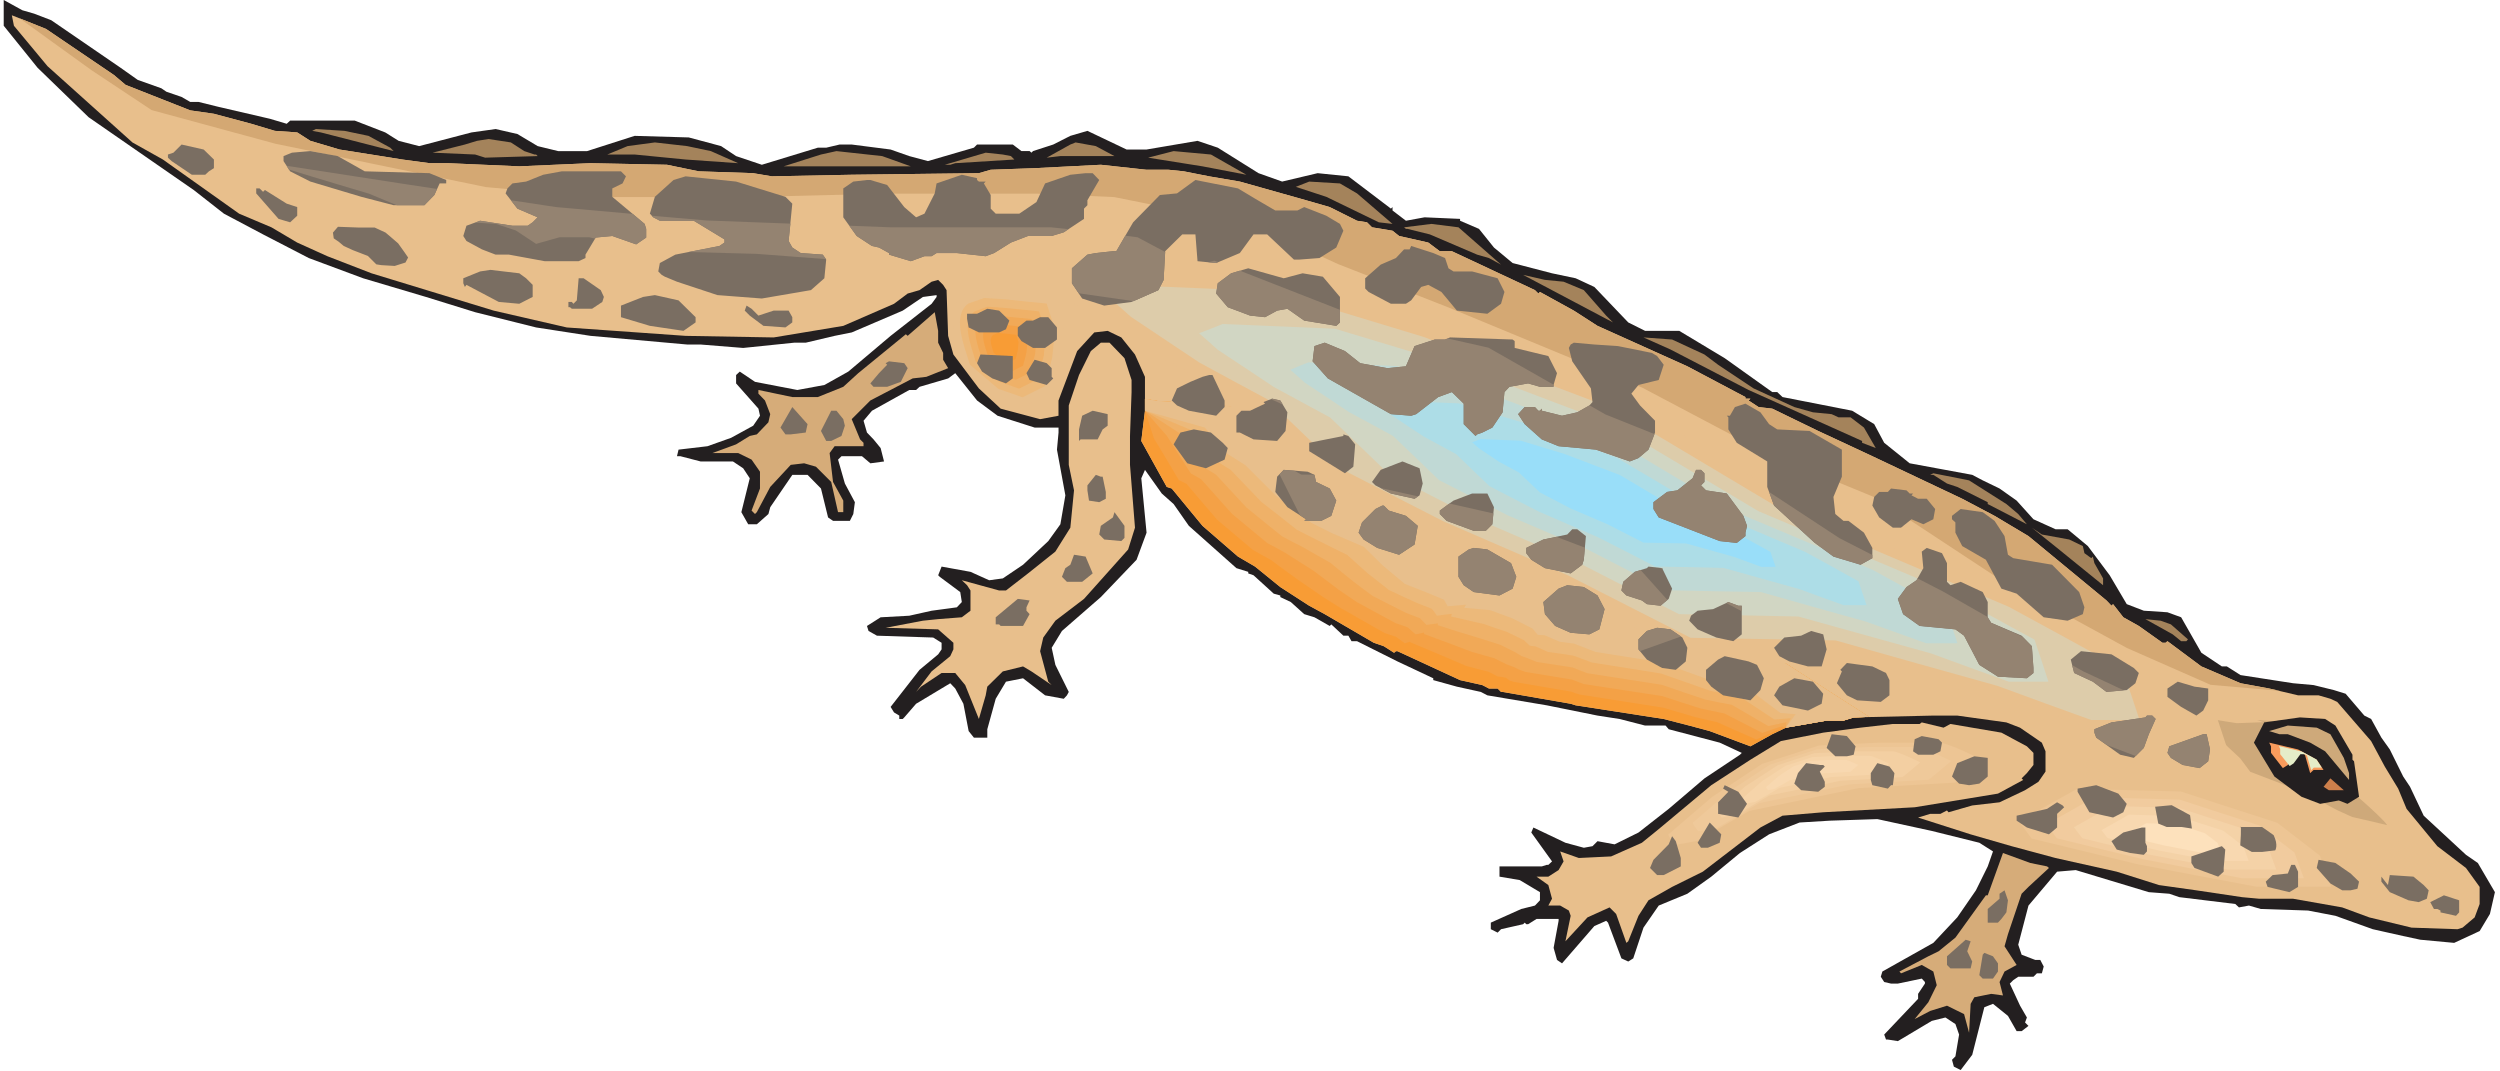 <?xml version="1.0" encoding="UTF-8" standalone="no"?>
<!-- Created with Inkscape (http://www.inkscape.org/) -->

<svg
   xmlns:dc="http://purl.org/dc/elements/1.1/"
   xmlns:cc="http://creativecommons.org/ns#"
   xmlns:rdf="http://www.w3.org/1999/02/22-rdf-syntax-ns#"
   xmlns:svg="http://www.w3.org/2000/svg"
   xmlns="http://www.w3.org/2000/svg"
   xmlns:sodipodi="http://sodipodi.sourceforge.net/DTD/sodipodi-0.dtd"
   xmlns:inkscape="http://www.inkscape.org/namespaces/inkscape"
   id="svg26155"
   version="1.1"
   inkscape:version="0.48.1 "
   width="271.25"
   height="116.25"
   xml:space="preserve"
   sodipodi:docname="Salamander_2.pdf"><defs
     id="defs26159" /><sodipodi:namedview
     pagecolor="#ffffff"
     bordercolor="#666666"
     borderopacity="1"
     objecttolerance="10"
     gridtolerance="10"
     guidetolerance="10"
     inkscape:pageopacity="0"
     inkscape:pageshadow="2"
     inkscape:window-width="640"
     inkscape:window-height="480"
     id="namedview26157"
     showgrid="false"
     inkscape:zoom="1.7695853"
     inkscape:cx="135.625"
     inkscape:cy="58.125"
     inkscape:window-x="293"
     inkscape:window-y="95"
     inkscape:window-maximized="0"
     inkscape:current-layer="g26163" /><g
     id="g26163"
     inkscape:groupmode="layer"
     inkscape:label="Salamander_2"
     transform="matrix(1.25,0,0,-1.25,0,116.25)"><g
       id="g26165"
       transform="scale(0.24,0.24)"><path
         d="m 12.359,382.559 6.176,-2.375 25.09,-17.204 6.18,-4.371 8.555,-3.043 1.805,-1.234 5.512,-1.902 3.137,-1.805 3.043,0 7.316,-1.805 18.438,-4.277 6.082,-1.809 1.239,1.141 23.379,0 11.023,-4.273 4.848,-3.043 7.414,-1.903 18.914,4.946 8.742,1.234 7.887,-1.809 7.32,-4.371 7.414,-1.804 10.453,0 17.203,5.511 19.578,-0.57 11.692,-3.137 5.414,-3.609 9.316,-3.137 20.243,6.176 3.043,0 4.847,1.141 4.371,0 14.067,-1.805 6.746,-2.375 6.75,-1.809 16.629,4.848 1.14,1.141 12.926,0 3.137,-2.375 2.945,0 0.668,-0.571 0.57,0.571 7.317,2.375 6.179,3.136 6.176,1.805 14.16,-6.746 7.227,0 18.437,3.137 7.317,-2.473 14.73,-9.219 8.555,-3.039 12.832,3.039 11.117,-1.14 15.399,-11.688 0.57,0.57 0,-1.238 4.848,-3.707 6.746,1.238 12.832,-0.57 0,-0.668 6.844,-2.945 5.414,-6.746 6.75,-5.61 14.254,-3.707 8.554,-1.804 6.75,-3.137 12.258,-12.828 6.082,-3.043 12.356,0 16.445,-9.883 17.199,-12.262 1.809,0 1.898,-1.804 25.188,-4.942 7.984,-4.848 3.609,-6.75 9.219,-7.414 22.621,-4.179 3.801,-1.996 6.082,-2.946 6.18,-4.375 6.082,-6.746 7.984,-3.613 4.371,0 7.317,-6.082 7.89,-10.547 6.176,-10.457 6.18,-2.375 8.55,-0.57 4.946,-1.805 7.316,-12.832 7.414,-4.941 1.805,0 4.941,-3.137 19.008,-2.945 7.414,-0.668 7.321,-1.805 4.273,-1.328 6.75,-7.891 2.469,-1.234 3.707,-6.75 3.043,-4.274 4.847,-9.793 2.469,-3.703 4.945,-10.457 15.301,-14.16 4.278,-2.945 6.175,-10.551 -1.804,-7.887 -3.707,-6.18 -9.219,-4.277 -12.262,1.141 -6.176,1.332 -11.023,2.473 -13.496,4.844 -9.887,1.902 -17.105,0.57 -4.278,1.234 -3.613,-0.664 -1.328,1.234 -20.246,2.473 -3.61,1.234 -7.414,0.57 -26.422,7.984 -6.746,-0.57 -10.359,-12.262 -3.707,-14.16 1.234,-3.613 4.942,-1.898 1.804,0 1.239,-2.375 -0.668,-2.473 -1.805,0 -1.234,-1.234 -5.512,0 -1.809,-1.238 -1.234,-1.234 3.707,-7.984 2.473,-4.277 -0.668,-1.805 1.238,-1.234 -2.473,-1.902 -1.804,0 -3.137,5.512 -5.418,4.375 -3.137,-1.238 -4.371,-17.199 -4.183,-5.516 -2.469,1.238 -0.668,2.469 1.238,1.238 1.328,7.887 -1.328,3.801 -3.613,2.375 -4.942,-1.234 -12.261,-7.316 -3.61,0.57 -0.668,0 -0.664,1.805 12.262,12.926 0,1.805 2.469,3.707 0,0.57 -1.141,1.234 -8.648,-1.805 -2.469,0 -2.473,0.57 -1.234,1.902 0.57,1.898 18.438,10.359 8.648,9.219 6.75,9.789 4.274,8.648 1.902,5.418 -4.941,3.137 -17.204,4.277 -19.671,4.277 -17.204,-0.57 -10.929,-0.664 -11.028,-4.277 -10.546,-6.75 -10.36,-8.551 -8.648,-6.18 -10.36,-4.277 -5.515,-7.981 -3.703,-11.121 -1.809,-1.141 -2.469,1.141 -4.847,12.926 -0.664,0.664 -4.278,-1.902 -11.691,-13.492 -1.805,1.234 -1.238,4.371 1.808,9.789 0,0.664 -7.984,0 -3.043,-1.898 -0.664,0 -0.57,0.57 -0.571,-0.57 -7.984,-1.805 -1.234,-1.238 -2.473,1.238 0,2.375 11.027,4.941 4.942,1.234 1.804,1.902 0,2.945 -7.316,4.371 -7.32,1.238 0,3.703 15.304,0 1.805,0.57 0.57,0 1.329,1.238 -7.508,10.453 0.761,1.805 11.594,-5.512 6.653,-1.805 3.136,0.57 1.809,1.805 6.176,-1.141 8.648,4.277 10.93,8.555 12.926,11.023 12.832,8.555 0.664,0.664 -7.985,3.707 -18.437,4.848 -1.141,1.332 -7.414,0 -9.219,2.375 -7.98,1.234 -18.344,3.707 -21.48,3.613 -2.375,1.235 -8.649,1.902 -8.555,2.375 0,0.664 -12.925,6.082 -14.637,7.321 -1.996,0 -1.141,1.996 -1.804,0 -4.372,4.086 -0.57,-0.571 -5.512,3.137 -3.707,1.141 -4.847,4.371 -3.801,1.804 0,0.571 -2.379,0.664 -7.316,6.656 -1.903,0.664 0,0.57 -4.273,1.332 -17.203,15.301 -5.512,7.887 -4.277,3.801 -6.082,8.554 -1.332,-3.039 1.902,-19.675 -3.613,-9.789 -12.926,-13.497 -14.066,-12.257 -3.708,-6.086 1.333,-6.176 4.847,-9.789 -0.668,-1.235 -1.14,-1.238 -6.747,1.238 -7.984,6.176 -6.176,-1.234 -3.707,-6.18 -3.043,-11.023 0,-3.043 -4.847,0 -1.899,2.379 -1.902,9.882 -2.945,5.512 -1.805,1.903 -12.356,-7.415 -4.277,-4.941 -0.57,-0.57 -1.235,0 0,1.234 -1.902,1.141 -1.234,1.996 10.453,13.402 6.746,5.606 1.238,1.804 0,2.379 -3.043,1.899 -20.34,0.668 -3.039,1.711 -0.57,1.804 4.941,3.137 10.36,0.57 8.078,1.805 9.125,1.234 1.805,1.903 -0.571,3.609 -7.41,5.516 -0.574,0.57 1.238,3.133 10.453,-1.899 6.75,-3.043 4.942,0.668 7.316,4.942 9.125,8.555 4.371,6.082 1.805,10.453 -3.039,16.539 0.57,6.176 0,1.804 -8.648,0 -13.403,4.278 -7.414,5.511 -7.886,9.887 -2.567,-1.902 -10.359,-3.039 -1.235,-1.141 -2.472,0 -13.496,-7.508 -3.039,-3.613 1.234,-4.277 2.375,-2.473 2.566,-3.133 1.235,-4.848 -4.942,-0.668 -3.039,2.567 -7.414,0 -1.234,-1.235 2.469,-8.648 3.613,-6.75 -0.57,-4.273 -1.239,-2.473 -6.082,0 -1.804,1.234 -2.567,10.457 -4.847,4.942 -5.512,0 -7.985,-11.692 -0.664,-2.468 -4.183,-3.707 -3.133,0 -2.473,4.371 3.043,12.261 -2.379,3.61 -3.707,2.472 -11.687,0 -7.32,1.899 -1.235,0 0.57,2.379 10.454,1.234 8.554,3.043 7.985,4.371 2.468,3.61 -0.57,2.566 -8.078,9.125 0,3.039 1.332,1.238 5.512,-3.707 15.3,-2.945 9.79,1.805 8.648,4.847 15.305,12.926 14.824,11.594 1.805,2.472 0,0.665 -4.942,-0.665 -7.316,-4.945 -18.438,-7.887 -6.179,-1.234 -10.454,-2.473 -4.183,0 -18.438,-1.902 -15.394,1.238 -4.848,0 -34.976,3.137 -19.672,3.039 -22.051,5.512 -17.773,5.515 -22.715,6.747 -19.672,7.32 -16.535,8.551 -14.164,7.507 -10.93,8.555 -38.016,26.328 -18.438,17.867 -12.262,15.208 0,9.312 6.75,-3.707 4.277,-1.234 0,0"
         style="fill:#231f20;fill-opacity:1;fill-rule:nonzero;stroke:none"
         id="path26167" /><path
         d="m 41.156,360.414 4.277,-3.613 23.379,-9.219 8.555,-1.234 13.496,-3.614 8.551,-2.566 8.082,-0.566 4.75,-3.043 10.551,-3.137 22.715,-3.613 9.789,-1.329 6.746,0 25.758,-1.14 25.754,1.14 27.656,-0.57 11.5,-2.375 19.676,-0.668 6.746,-1.14 28.894,0.57 46,0.57 4.278,1.238 15.871,0.571 23.949,1.234 16.539,-1.805 7.98,0 5.512,-0.57 9.125,-1.808 11.121,-1.899 23.949,-6.75 8.555,-2.469 9.883,-4.945 3.613,-0.57 1.805,-1.805 7.414,-1.234 2.375,-1.903 10.551,-2.375 4.179,-3.136 4.375,0 30.032,-14.067 1.234,-1.234 0.57,0.57 12.262,-6.75 8.555,-5.512 32.504,-14.636 21.004,-11.117 0,-0.571 1.804,0 -0.664,-0.668 3.61,-2.375 4.941,-0.57 16.633,-8.078 19.578,-9.125 32.504,-15.395 11.691,-6.179 12.262,-7.317 28.227,-23.285 1.804,-1.902 0.571,0.57 3.707,-4.75 5.605,-3.137 8.555,-6.082 1.14,0 0.664,0.571 12.262,-9.125 14.16,-6.082 10.36,-1.903 10.457,-2.469 7.41,0 4.277,-1.238 2.473,-1.14 12.258,-14.161 4.945,-9.218 4.848,-7.985 3.039,-7.316 11.121,-13.496 10.359,-7.887 4.942,-6.844 0,-6.18 -1.805,-4.848 -4.375,-3.703 -1.805,-0.57 -16.633,0.57 -15.3,3.703 -9.789,3.613 -17.774,3.137 -12.258,0 -6.179,0.57 -16.536,2.469 -13.496,1.902 -15.3,4.848 -22.145,4.941 -15.875,4.277 -14.824,4.277 -19.008,6.082 4.371,1.332 3.707,0 2.375,1.234 0.57,-0.664 8.555,2.469 9.883,1.141 9.219,4.371 4.847,3.043 2.567,3.707 0,7.316 -1.332,3.137 -7.887,5.418 -4.941,1.902 -17.774,2.469 -8.648,0 -28.797,-0.664 -3.707,-1.141 -6.082,0 -14.731,-2.566 -4.945,-2.375 -7.887,-4.375 -14.73,5.516 -7.414,1.996 -9.219,2.375 -31.84,4.941 -1.804,0.57 -24.618,4.278 -0.57,0 -1.234,1.234 -3.137,0 -2.375,1.235 -8.078,1.808 -22.621,10.453 -0.571,0 -0.664,-0.57 -3.707,2.375 -3.613,1.238 -17.77,10.36 -5.609,3.039 -10.453,6.75 -9.125,7.41 -6.176,3.613 -12.832,11.121 -11.121,13.496 -1.805,0.571 -9.218,16.629 1.332,10.933 0,12.258 -3.614,8.078 -4.941,6.18 -4.941,2.375 -4.848,-0.571 -6.18,-6.746 -6.746,-17.871 0,-5.511 -6.652,-1.235 -14.258,3.801 -7.887,7.32 -9.218,12.258 -1.903,6.75 -0.57,16.535 -1.235,1.903 -1.808,1.804 -2.375,-0.664 -4.371,-3.043 -4.278,-1.234 -4.941,-3.707 -18.344,-7.985 -25.183,-4.179 -31.84,0.57 -42.961,3.039 -26.418,6.082 -44.195,13.496 -15.969,6.18 -10.926,4.941 -9.316,5.512 -11.691,4.941 -27.559,19.579 -11.027,6.179 -30.699,27.563 -12.164,14.637 -0.758,3.8 12.355,-4.941 24.52,-16.633 0,0"
         style="fill:#e8bf8c;fill-opacity:1;fill-rule:nonzero;stroke:none"
         id="path26169" /><path
         d="m 824.102,126.52 -15.11,-0.571 -11.5,1.805 3.039,-5.512 9.696,-9.031 3.609,-4.848 10.93,-4.179 10.265,-4.278 10.266,-5.418 5.418,-2.469 7.887,-1.809 4.753,-1.141 c -1.808,2.949 -16.253,15.114 -16.253,15.114 l -3.039,14.445 -27.754,8.461 7.793,-0.57"
         style="fill:#cea97a;fill-opacity:1;fill-rule:nonzero;stroke:none"
         id="path26171" /><path
         d="m 744.934,105.324 44.097,-1.14 41.153,-13.305 18.152,-13.973 4.754,-13.211 -32.027,0 -50.754,9.602 -44.668,10.93 -5.418,7.223 24.711,13.875"
         style="fill:#e8bf8c;fill-opacity:1;fill-rule:nonzero;stroke:none"
         id="path26173" /><path
         d="m 751.207,102.188 c 12.543,-0.286 24.996,-0.665 37.539,-0.95 11.598,-3.804 23.285,-7.605 34.883,-11.312 5.129,-3.988 10.262,-7.887 15.394,-11.879 1.426,-3.707 2.758,-7.508 4.086,-11.215 -9.027,0 -18.054,0 -27.179,0 -14.352,2.66 -28.797,5.418 -43.149,8.172 -12.64,3.043 -25.379,6.18 -38.019,9.223 -1.52,2.09 -3.039,4.18 -4.657,6.176 7.036,3.992 14.067,7.887 21.102,11.786"
         style="fill:#edc594;fill-opacity:1;fill-rule:nonzero;stroke:none"
         id="path26175" /><path
         d="m 757.48,99.144 c 10.262,-0.285 20.528,-0.57 30.887,-0.855 9.598,-3.133 19.199,-6.27 28.703,-9.312 4.278,-3.231 8.457,-6.559 12.735,-9.789 1.14,-3.043 2.281,-6.18 3.422,-9.312 -7.508,0 -15.016,0 -22.43,0 -11.879,2.277 -23.762,4.559 -35.547,6.84 -10.453,2.473 -20.906,5.039 -31.363,7.606 -1.235,1.711 -2.469,3.324 -3.801,5.035 5.797,3.234 11.594,6.465 17.394,9.789"
         style="fill:#f1cb9e;fill-opacity:1;fill-rule:nonzero;stroke:none"
         id="path26177" /><path
         d="m 763.75,96.008 c 8.078,-0.281 16.16,-0.473 24.238,-0.664 7.508,-2.469 15.11,-4.941 22.617,-7.316 3.329,-2.566 6.653,-5.133 9.981,-7.699 0.855,-2.375 1.711,-4.848 2.66,-7.32 -5.891,0 -11.785,0 -17.676,0 -9.316,1.809 -18.629,3.613 -27.847,5.324 -8.27,1.996 -16.442,3.992 -24.618,5.988 -1.042,1.328 -1.996,2.66 -3.039,3.992 4.563,2.566 9.125,5.133 13.684,7.695"
         style="fill:#f4d2a7;fill-opacity:1;fill-rule:nonzero;stroke:none"
         id="path26179" /><path
         d="m 769.93,92.875 c 5.89,-0.191 11.785,-0.383 17.675,-0.477 5.512,-1.805 10.93,-3.613 16.442,-5.324 2.473,-1.898 4.848,-3.703 7.226,-5.605 0.665,-1.711 1.329,-3.516 1.993,-5.324 -4.274,0 -8.551,0 -12.828,0 -6.75,1.332 -13.497,2.566 -20.34,3.898 -5.891,1.426 -11.879,2.852 -17.868,4.371 -0.761,0.949 -1.425,1.902 -2.187,2.852 3.328,1.902 6.656,3.707 9.887,5.609"
         style="fill:#f8d8b0;fill-opacity:1;fill-rule:nonzero;stroke:none"
         id="path26181" /><path
         d="m 776.203,89.738 11.024,-0.285 10.265,-3.328 4.563,-3.516 1.234,-3.328 -7.984,0 -12.735,2.473 -11.215,2.66 -1.332,1.805 6.18,3.519"
         style="fill:#fde1bc;fill-opacity:1;fill-rule:nonzero;stroke:none"
         id="path26183" /><path
         d="m 418.656,242.469 33.836,-2.473 50.75,-30.223 65.297,-21.668 62.914,-31.363 44.481,-28.515 -5.512,-0.188 -3.707,-1.141 -6.082,0 -14.731,-2.566 -4.945,-2.375 -7.887,-4.375 -14.73,5.516 -7.414,1.996 -9.219,2.375 -31.84,4.941 -1.804,0.57 -24.618,4.278 -0.57,0 -1.234,1.234 -3.137,0 -2.375,1.235 -8.078,1.808 -22.621,10.453 -0.571,0 -0.664,-0.57 -3.707,2.375 -3.613,1.238 -17.77,10.36 -5.609,3.039 -10.453,6.75 -9.125,7.41 -6.176,3.613 -12.832,11.121 -11.121,13.496 -1.805,0.571 -9.218,16.629 1.332,10.933 0,4.274 4.558,-0.758"
         style="fill:#f89c35;fill-opacity:1;fill-rule:nonzero;stroke:none"
         id="path26185" /><path
         d="m 418.656,242.469 c 11.313,-0.856 22.528,-1.617 33.836,-2.473 16.918,-10.074 33.836,-20.148 50.75,-30.223 21.766,-7.222 43.531,-14.445 65.297,-21.668 21.004,-10.55 41.91,-21.003 62.914,-31.363 14.828,-9.504 29.652,-19.008 44.481,-28.515 -1.805,-0.094 -3.614,-0.094 -5.512,-0.188 -1.234,-0.379 -2.473,-0.762 -3.707,-1.141 -1.996,0 -4.086,0 -6.082,0 -4.942,-0.855 -9.789,-1.71 -14.731,-2.566 -1.047,-0.285 -2.187,-0.664 -3.234,-0.949 -2.469,-1.141 -4.941,-2.281 -7.508,-3.328 -4.656,2.09 -9.406,4.183 -14.16,6.273 -2.758,0.57 -5.418,1.235 -8.172,1.899 -3.805,1.14 -7.512,2.187 -11.312,3.328 -10.075,1.617 -20.149,3.136 -30.223,4.754 -1.043,0.285 -1.996,0.664 -3.039,1.043 -6.844,1.14 -13.781,2.375 -20.625,3.515 -0.57,0.192 -1.047,0.289 -1.617,0.477 -0.473,0.379 -0.949,0.664 -1.426,1.047 -0.949,0.187 -1.898,0.379 -2.945,0.472 -1.047,0.571 -2.188,1.141 -3.328,1.711 -2.661,0.668 -5.415,1.332 -8.079,2.094 -6.652,2.848 -13.304,5.699 -19.957,8.457 -0.093,0.094 -0.285,0.191 -0.379,0.285 -0.57,-0.191 -1.238,-0.379 -1.808,-0.57 -1.043,0.762 -2.184,1.617 -3.231,2.375 -1.328,0.476 -2.754,0.855 -4.086,1.332 -5.324,3.043 -10.644,6.082 -15.871,9.027 -1.996,1.239 -3.992,2.473 -6.082,3.805 -3.234,2.184 -6.465,4.465 -9.695,6.652 -3.23,2.375 -6.465,4.657 -9.598,7.032 -2.187,1.14 -4.277,2.375 -6.464,3.613 -4.278,3.609 -8.555,7.222 -12.833,10.832 -3.707,4.277 -7.41,8.648 -11.117,13.023 -0.855,0.379 -1.804,0.856 -2.758,1.328 -2.945,5.039 -5.988,10.075 -9.027,15.114 -1.047,3.324 -2.187,6.652 -3.23,9.98 0,1.422 0,2.848 0,4.274 1.519,-0.286 3.039,-0.473 4.558,-0.758"
         style="fill:#f4a146;fill-opacity:1;fill-rule:nonzero;stroke:none"
         id="path26187" /><path
         d="m 418.656,242.469 c 11.313,-0.856 22.528,-1.617 33.836,-2.473 16.918,-10.074 33.836,-20.148 50.75,-30.223 21.766,-7.222 43.531,-14.445 65.297,-21.668 21.004,-10.55 41.91,-21.003 62.914,-31.363 14.828,-9.504 29.652,-19.008 44.481,-28.515 -1.805,-0.094 -3.614,-0.094 -5.512,-0.188 -1.234,-0.379 -2.473,-0.762 -3.707,-1.141 -1.996,0 -4.086,0 -6.082,0 -4.942,-0.855 -9.789,-1.71 -14.731,-2.566 -0.476,0.191 -1.047,0.379 -1.523,0.477 -2.375,-0.762 -4.656,-1.524 -7.031,-2.379 -4.563,2.379 -9.125,4.66 -13.688,7.035 -2.945,0.57 -5.89,1.234 -8.933,1.898 -4.465,1.426 -8.934,2.852 -13.497,4.375 -9.503,1.426 -19.007,2.946 -28.511,4.371 -1.426,0.571 -2.754,1.047 -4.18,1.614 -5.609,0.953 -11.215,1.808 -16.824,2.757 -0.856,0.286 -1.711,0.665 -2.567,0.95 -0.57,0.285 -1.14,0.57 -1.71,0.855 -0.856,0.285 -1.711,0.668 -2.567,0.953 -1.519,0.758 -2.945,1.426 -4.371,2.184 -2.66,0.762 -5.418,1.523 -8.078,2.281 -5.797,2.188 -11.5,4.371 -17.297,6.465 -0.094,0.187 -0.094,0.379 -0.094,0.57 -1.047,-0.285 -2.093,-0.476 -3.043,-0.668 -0.949,0.856 -1.902,1.618 -2.758,2.473 -1.519,0.57 -3.039,1.141 -4.558,1.613 -4.66,2.567 -9.317,5.039 -13.973,7.606 -2.187,1.519 -4.371,2.945 -6.558,4.465 -2.946,2.281 -5.989,4.468 -8.934,6.75 -3.422,2.187 -6.746,4.277 -10.168,6.461 -2.187,1.238 -4.375,2.472 -6.652,3.613 -4.278,3.515 -8.555,7.129 -12.832,10.644 -3.707,4.18 -7.414,8.27 -11.121,12.45 -1.235,0.761 -2.469,1.425 -3.707,2.093 -2.946,4.559 -5.891,9.121 -8.743,13.684 -2.66,3.043 -5.324,5.988 -7.886,9.031 0,1.422 0,2.848 0,4.274 1.519,-0.286 3.039,-0.473 4.558,-0.758"
         style="fill:#f1a957;fill-opacity:1;fill-rule:nonzero;stroke:none"
         id="path26189" /><path
         d="m 418.656,242.469 c 11.313,-0.856 22.528,-1.617 33.836,-2.473 16.918,-10.074 33.836,-20.148 50.75,-30.223 21.766,-7.222 43.531,-14.445 65.297,-21.668 21.004,-10.55 41.91,-21.003 62.914,-31.363 14.828,-9.504 29.652,-19.008 44.481,-28.515 -1.805,-0.094 -3.614,-0.094 -5.512,-0.188 -1.234,-0.379 -2.473,-0.762 -3.707,-1.141 -1.996,0 -4.086,0 -6.082,0 -4.942,-0.855 -9.789,-1.71 -14.731,-2.566 0.094,0.664 0.094,1.332 0.188,1.996 -2.184,-0.476 -4.371,-0.949 -6.559,-1.426 -4.371,2.567 -8.836,5.133 -13.211,7.7 -3.23,0.57 -6.461,1.234 -9.597,1.898 -5.227,1.711 -10.453,3.52 -15.68,5.324 -8.934,1.426 -17.871,2.754 -26.898,4.18 -1.805,0.668 -3.61,1.332 -5.418,2.094 -4.278,0.664 -8.649,1.328 -12.926,1.996 -1.141,0.472 -2.375,0.949 -3.516,1.422 -0.664,0.289 -1.234,0.476 -1.902,0.668 -0.856,0.472 -1.613,0.949 -2.375,1.425 -1.805,0.856 -3.61,1.805 -5.32,2.661 -2.758,0.855 -5.418,1.71 -8.079,2.566 -4.847,1.426 -9.789,2.945 -14.636,4.562 0,0.192 0.093,0.473 0.093,0.665 -1.425,-0.192 -2.851,-0.379 -4.183,-0.571 -0.758,0.762 -1.52,1.617 -2.278,2.375 -1.71,0.668 -3.421,1.332 -5.132,1.996 -3.993,1.996 -7.985,3.992 -11.977,6.082 -2.375,1.711 -4.656,3.422 -7.031,5.231 -2.758,2.183 -5.516,4.465 -8.27,6.746 -3.515,1.996 -7.035,3.992 -10.55,5.988 -2.375,1.141 -4.657,2.375 -6.938,3.613 -4.277,3.418 -8.555,6.84 -12.832,10.36 -3.703,3.988 -7.41,7.98 -11.117,11.972 -1.524,0.954 -3.137,1.903 -4.656,2.758 -2.852,4.086 -5.704,8.172 -8.555,12.258 -4.184,2.758 -8.363,5.418 -12.449,8.082 0,1.422 0,2.848 0,4.274 1.519,-0.286 3.039,-0.473 4.558,-0.758"
         style="fill:#efb168;fill-opacity:1;fill-rule:nonzero;stroke:none"
         id="path26191" /><path
         d="m 418.656,242.469 c 11.313,-0.856 22.528,-1.617 33.836,-2.473 16.918,-10.074 33.836,-20.148 50.75,-30.223 21.766,-7.222 43.531,-14.445 65.297,-21.668 21.004,-10.55 41.91,-21.003 62.914,-31.363 14.828,-9.504 29.652,-19.008 44.481,-28.515 -1.805,-0.094 -3.614,-0.094 -5.512,-0.188 -1.234,-0.379 -2.473,-0.762 -3.707,-1.141 -1.996,0 -4.086,0 -6.082,0 -4.942,-0.855 -9.789,-1.71 -14.731,-2.566 0.664,1.141 1.235,2.281 1.805,3.422 -1.996,-0.191 -3.992,-0.285 -5.988,-0.477 -4.278,2.852 -8.457,5.61 -12.735,8.461 -3.421,0.571 -6.937,1.235 -10.359,1.899 -5.988,2.09 -11.883,4.183 -17.867,6.273 -8.367,1.332 -16.731,2.66 -25.094,3.992 -2.281,0.856 -4.465,1.711 -6.652,2.473 -3.039,0.473 -6.082,0.949 -9.121,1.328 -1.43,0.664 -2.95,1.332 -4.469,1.996 -0.664,0.094 -1.426,0.192 -2.188,0.285 -0.664,0.664 -1.425,1.332 -2.089,1.996 -2.09,1.047 -4.18,1.997 -6.274,3.043 -2.754,0.856 -5.418,1.805 -8.078,2.754 -3.992,0.95 -7.984,1.805 -11.973,2.758 0.094,0.285 0.188,0.57 0.285,0.949 -1.808,-0.191 -3.613,-0.379 -5.417,-0.664 -0.571,0.856 -1.141,1.614 -1.809,2.469 -1.805,0.762 -3.703,1.426 -5.512,2.188 -3.324,1.519 -6.746,3.043 -10.074,4.656 -2.469,1.996 -4.941,3.898 -7.508,5.894 -2.469,2.282 -5.035,4.465 -7.508,6.746 -3.707,1.805 -7.414,3.707 -11.121,5.512 -2.375,1.238 -4.75,2.379 -7.125,3.613 -4.277,3.422 -8.554,6.747 -12.832,10.075 -3.707,3.894 -7.414,7.699 -11.121,11.593 -1.898,1.141 -3.801,2.375 -5.605,3.516 -2.852,3.613 -5.61,7.227 -8.364,10.742 -5.703,2.375 -11.312,4.75 -17.011,7.129 0,1.422 0,2.848 0,4.274 1.519,-0.286 3.039,-0.473 4.558,-0.758"
         style="fill:#ecb97a;fill-opacity:1;fill-rule:nonzero;stroke:none"
         id="path26193" /><path
         d="m 418.656,242.469 33.836,-2.473 50.75,-30.223 65.297,-21.668 62.914,-31.363 44.481,-28.515 -5.512,-0.188 -3.707,-1.141 -6.082,0 -14.731,-2.566 3.516,4.848 -5.512,0.476 -12.261,9.215 -11.122,1.902 -19.957,7.223 -23.476,3.707 -7.887,3.043 -5.133,0.664 -5.511,2.375 -2.375,0.098 -1.903,2.281 -7.316,3.703 -7.985,2.949 -9.41,0.856 0.664,1.141 -6.652,-0.571 -1.328,2.375 -5.988,2.473 -8.176,3.23 -7.981,6.653 -6.843,6.746 -11.5,4.945 -7.414,3.703 -12.832,9.789 -11.118,11.121 -6.652,4.184 -7.984,9.406 -21.668,6.086 0,4.274 4.558,-0.758"
         style="fill:#e8bf8c;fill-opacity:1;fill-rule:nonzero;stroke:none"
         id="path26195" /><path
         d="m 380.07,298.066 57.883,-2.375 64.152,-19.39 79.739,-30.223 74.988,-44.762 94.277,-39.824 48.379,-26.515 7.223,-21.766 -20.531,0 -39.914,14.449 -68.907,19.387 -61.683,1.234 -51.985,26.516 -53.128,22.906 -44.766,23 -30.223,28.988 -28.89,15.778 -29.082,19.293 -9.602,8.457 12.07,4.847"
         style="fill:#e8bf8c;fill-opacity:1;fill-rule:nonzero;stroke:none"
         id="path26197" /><path
         d="m 411.148,284.191 c 16.348,-0.664 32.79,-1.332 49.231,-2.089 18.156,-5.418 36.309,-10.93 54.461,-16.446 22.621,-8.551 45.238,-17.105 67.859,-25.66 21.192,-12.641 42.481,-25.375 63.676,-38.016 26.707,-11.308 53.414,-22.621 80.121,-33.929 13.781,-7.508 27.465,-14.922 41.152,-22.524 2.09,-6.082 4.086,-12.261 6.176,-18.437 -5.797,0 -11.687,0 -17.484,0 -11.313,4.086 -22.621,8.172 -33.93,12.355 -19.484,5.414 -39.062,10.93 -58.547,16.442 -17.488,0.285 -34.976,0.664 -52.461,0.949 -14.734,7.508 -29.464,15.016 -44.195,22.523 -15.016,6.559 -30.129,13.024 -45.144,19.579 -12.735,6.464 -25.375,13.023 -38.016,19.484 -8.555,8.269 -17.203,16.441 -25.758,24.711 -8.172,4.371 -16.441,8.84 -24.613,13.305 -8.27,5.511 -16.442,11.027 -24.617,16.445 -2.661,2.375 -5.418,4.844 -8.172,7.222 3.422,1.329 6.84,2.754 10.261,4.086"
         style="fill:#ddccaa;fill-opacity:1;fill-rule:nonzero;stroke:none"
         id="path26199" /><path
         d="m 442.133,270.316 c 13.59,-0.57 27.086,-1.14 40.676,-1.711 14.921,-4.468 29.843,-9.031 44.863,-13.496 18.531,-7.035 37.16,-14.164 55.785,-21.195 17.488,-10.453 34.977,-20.812 52.465,-31.269 22.051,-9.313 44.004,-18.625 66.051,-27.942 11.312,-6.176 22.527,-12.449 33.836,-18.531 1.711,-5.039 3.421,-10.172 5.039,-15.207 -4.754,0 -9.504,0 -14.352,0 -9.316,3.324 -18.629,6.746 -27.941,10.168 -16.063,4.469 -32.125,8.933 -48.188,13.402 -14.445,0.285 -28.797,0.57 -43.148,0.856 -12.164,6.175 -24.328,12.449 -36.403,18.629 -12.449,5.32 -24.804,10.738 -37.253,16.058 -10.454,5.324 -20.911,10.742 -31.364,16.063 -7.035,6.75 -14.066,13.589 -21.101,20.339 -6.746,3.708 -13.59,7.317 -20.336,11.024 -6.75,4.469 -13.496,9.031 -20.34,13.496 -2.188,1.996 -4.465,3.992 -6.746,5.988 2.847,1.047 5.699,2.188 8.457,3.328"
         style="fill:#d1d6c3;fill-opacity:1;fill-rule:nonzero;stroke:none"
         id="path26201" /><path
         d="m 473.211,256.438 c 10.644,-0.379 21.289,-0.856 31.934,-1.329 11.785,-3.519 23.476,-7.035 35.261,-10.644 14.637,-5.512 29.274,-11.027 43.907,-16.633 13.687,-8.176 27.468,-16.348 41.25,-24.617 17.296,-7.223 34.5,-14.539 51.796,-21.86 8.934,-4.941 17.774,-9.789 26.614,-14.636 1.328,-3.992 2.66,-7.981 3.988,-11.879 -3.707,0 -7.508,0 -11.309,0 -7.316,2.66 -14.636,5.226 -21.953,7.887 -12.64,3.519 -25.281,7.035 -37.828,10.644 -11.308,0.192 -22.617,0.383 -33.93,0.668 -9.597,4.848 -19.101,9.695 -28.605,14.637 -9.789,4.179 -19.484,8.363 -29.273,12.543 -8.172,4.277 -16.442,8.461 -24.618,12.64 -5.511,5.325 -11.023,10.645 -16.629,15.969 -5.324,2.945 -10.644,5.797 -15.968,8.649 -5.321,3.609 -10.645,7.128 -15.969,10.644 -1.707,1.617 -3.516,3.137 -5.227,4.656 2.188,0.95 4.371,1.805 6.559,2.661"
         style="fill:#c0d9d5;fill-opacity:1;fill-rule:nonzero;stroke:none"
         id="path26203" /><path
         d="m 504.383,242.563 c 7.699,-0.286 15.492,-0.665 23.191,-0.95 8.555,-2.566 17.11,-5.133 25.66,-7.699 10.645,-4.086 21.196,-8.078 31.84,-12.164 10.074,-5.895 20.055,-11.883 30.035,-17.867 12.543,-5.324 25.09,-10.645 37.731,-15.969 6.461,-3.516 12.828,-7.031 19.293,-10.644 0.949,-2.852 1.996,-5.797 2.945,-8.649 -2.758,0 -5.512,0 -8.269,0 -5.321,1.902 -10.645,3.801 -15.965,5.797 -9.125,2.566 -18.344,5.133 -27.563,7.699 -8.172,0.192 -16.441,0.379 -24.617,0.473 -6.937,3.613 -13.875,7.129 -20.812,10.648 -7.129,3.039 -14.161,6.176 -21.289,9.219 -5.989,3.039 -11.879,6.082 -17.868,9.219 -3.992,3.801 -8.078,7.695 -12.07,11.594 -3.898,2.089 -7.793,4.183 -11.594,6.273 -3.898,2.566 -7.797,5.133 -11.597,7.699 -1.329,1.141 -2.661,2.278 -3.895,3.418 1.613,0.668 3.231,1.238 4.844,1.903"
         style="fill:#addde7;fill-opacity:1;fill-rule:nonzero;stroke:none"
         id="path26205" /><path
         d="m 535.465,228.688 14.539,-0.571 15.969,-4.847 19.957,-7.602 18.722,-11.121 23.571,-9.981 12.07,-6.652 1.902,-5.418 -5.23,0 -9.883,3.613 -17.297,4.848 -15.398,0.285 -13.02,6.653 -13.304,5.703 -11.122,5.797 -7.601,7.222 -7.223,3.895 -7.222,4.847 -2.473,2.188 3.043,1.141"
         style="fill:#99def9;fill-opacity:1;fill-rule:nonzero;stroke:none"
         id="path26207" /><path
         d="m 348.043,280.484 c -7.035,-5.039 -1.996,-17.296 0.57,-25.945 l 12.071,-10.266 10.265,-3.613 9.692,4.754 3.043,12.164 1.234,12.07 -3.613,10.836 -17.582,1.805 -9.028,0.668 -6.652,-2.473"
         style="fill:#e8bf8c;fill-opacity:1;fill-rule:nonzero;stroke:none"
         id="path26209" /><path
         d="m 350.227,277.727 c -5.985,-4.278 -1.707,-14.731 0.57,-22.145 3.422,-2.852 6.844,-5.797 10.266,-8.742 2.945,-0.949 5.796,-1.996 8.746,-3.043 2.754,1.332 5.414,2.758 8.171,4.09 0.856,3.418 1.711,6.84 2.567,10.261 0.379,3.422 0.664,6.844 1.047,10.266 -1.047,3.137 -2.094,6.176 -3.043,9.313 -5.039,0.476 -9.981,0.953 -14.922,1.523 -2.566,0.188 -5.133,0.285 -7.699,0.473 -1.899,-0.664 -3.801,-1.328 -5.703,-1.996"
         style="fill:#ecb97a;fill-opacity:1;fill-rule:nonzero;stroke:none"
         id="path26211" /><path
         d="m 352.508,274.875 c -4.942,-3.516 -1.426,-12.07 0.383,-18.152 2.851,-2.469 5.703,-4.848 8.457,-7.223 2.472,-0.855 4.847,-1.711 7.222,-2.566 2.282,1.14 4.563,2.281 6.75,3.421 0.758,2.852 1.426,5.61 2.184,8.461 0.285,2.848 0.476,5.606 0.762,8.457 -0.762,2.567 -1.618,5.036 -2.473,7.602 -4.086,0.477 -8.172,0.855 -12.258,1.238 -2.187,0.188 -4.277,0.285 -6.367,0.473 -1.523,-0.57 -3.137,-1.141 -4.66,-1.711"
         style="fill:#efb168;fill-opacity:1;fill-rule:nonzero;stroke:none"
         id="path26213" /><path
         d="m 354.695,272.121 c -3.8,-2.851 -1.047,-9.601 0.379,-14.351 2.188,-1.903 4.469,-3.707 6.653,-5.61 1.902,-0.664 3.804,-1.328 5.609,-1.996 1.805,0.856 3.613,1.711 5.32,2.664 0.571,2.184 1.141,4.371 1.711,6.652 0.192,2.184 0.383,4.372 0.668,6.653 -0.668,1.996 -1.332,3.992 -1.996,5.988 -3.23,0.285 -6.465,0.664 -9.695,0.949 -1.617,0.094 -3.328,0.192 -4.942,0.379 -1.234,-0.472 -2.472,-0.949 -3.707,-1.328"
         style="fill:#f1a957;fill-opacity:1;fill-rule:nonzero;stroke:none"
         id="path26215" /><path
         d="m 356.977,269.27 c -2.852,-1.997 -0.762,-6.938 0.285,-10.36 1.519,-1.426 3.136,-2.758 4.754,-4.183 1.422,-0.473 2.754,-0.95 4.179,-1.426 1.235,0.668 2.567,1.332 3.801,1.902 0.477,1.617 0.856,3.231 1.238,4.848 0.188,1.613 0.282,3.23 0.473,4.847 -0.473,1.426 -0.949,2.946 -1.426,4.372 -2.375,0.285 -4.656,0.476 -7.031,0.761 -1.234,0 -2.379,0.094 -3.613,0.188 -0.856,-0.285 -1.805,-0.664 -2.66,-0.949"
         style="fill:#f4a146;fill-opacity:1;fill-rule:nonzero;stroke:none"
         id="path26217" /><path
         d="m 359.258,266.418 c -1.805,-1.234 -0.57,-4.277 0.094,-6.465 l 3.043,-2.562 2.566,-0.953 2.375,1.238 0.762,3.039 0.285,3.043 -0.856,2.66 -4.375,0.477 -2.281,0.187 -1.613,-0.664"
         style="fill:#f89c35;fill-opacity:1;fill-rule:nonzero;stroke:none"
         id="path26219" /><path
         d="m 824.578,137.637 -25.09,2.187 -30.226,13.305 -48.375,26.422 -42.293,27.847 -41.153,16.918 -43.527,23 -70.047,28.985 -39.918,15.683 -26.609,12.164 -30.223,7.223 -24.14,4.848 -27.754,1.238 -55.598,0 -49.609,-1.238 -54.364,0 -39.918,3.613 -76.129,15.68 -44.766,12.168 -21.762,14.445 -25.949,18.723 9.508,-3.801 24.52,-16.633 0,0 4.277,-3.613 23.379,-9.219 8.555,-1.234 13.496,-3.614 8.551,-2.566 8.082,-0.566 4.75,-3.043 10.551,-3.137 22.715,-3.613 9.789,-1.329 6.746,0 25.758,-1.14 25.754,1.14 27.656,-0.57 11.5,-2.375 19.676,-0.668 6.746,-1.14 28.894,0.57 46,0.57 4.278,1.238 15.871,0.571 23.949,1.234 16.539,-1.805 7.98,0 5.512,-0.57 9.125,-1.808 11.121,-1.899 23.949,-6.75 8.555,-2.469 9.883,-4.945 3.613,-0.57 1.805,-1.805 7.414,-1.234 2.375,-1.903 10.551,-2.375 4.179,-3.136 4.375,0 30.032,-14.067 1.234,-1.234 0.57,0.57 12.262,-6.75 8.555,-5.512 32.504,-14.636 21.004,-11.117 0,-0.571 1.804,0 -0.664,-0.668 3.61,-2.375 4.941,-0.57 16.633,-8.078 19.578,-9.125 32.504,-15.395 11.691,-6.179 12.262,-7.317 28.227,-23.285 1.804,-1.902 0.571,0.57 3.707,-4.75 5.605,-3.137 8.555,-6.082 1.14,0 0.664,0.571 12.262,-9.125 14.16,-6.082 10.36,-1.903 3.898,-0.855"
         style="fill:#d4a873;fill-opacity:1;fill-rule:nonzero;stroke:none"
         id="path26221" /><path
         d="m 339.297,263.566 1.808,-3.707 0,-2.468 1.805,-3.043 -7.887,-3.137 -4.945,-0.57 -15.301,-7.985 -6.746,-6.746 3.039,-7.32 1.239,-1.235 0,-1.234 -10.457,0 -1.805,-2.473 1.234,-10.453 3.707,-6.75 0,-4.179 -1.898,0 -2.473,10.929 -5.512,5.512 -4.277,1.234 -4.848,-0.57 -7.414,-7.98 -4.847,-9.125 -0.664,-0.664 -1.235,1.234 3.039,7.984 0,6.082 -3.039,4.371 -4.847,2.375 -9.313,0 8.551,3.137 4.945,3.043 2.563,0.57 4.183,4.372 0.664,2.945 -1.898,4.941 -2.379,2.473 0,1.332 12.262,-2.566 9.219,0 9.218,3.707 5.418,4.941 17.203,14.066 0.664,-0.57 9.79,8.551 1.234,-6.746 0,-4.278"
         style="fill:#d6ac79;fill-opacity:1;fill-rule:nonzero;stroke:none"
         id="path26223" /><path
         d="m 406.684,257.961 2.566,-7.891 0,-4.371 -0.57,-15.871 0,-10.457 1.804,-22.715 -2.472,-7.886 -15.965,-17.868 -10.359,-7.89 -4.372,-6.082 -1.14,-4.942 2.945,-11.023 1.234,-1.238 -7.316,4.945 -3.043,1.805 -7.316,-1.805 -5.61,-5.512 -0.57,-3.137 -2.469,-8.554 -4.945,12.258 -3.609,4.375 -4.942,0 -7.414,-4.942 -1.805,-1.902 5.606,7.414 6.75,5.512 1.141,2.468 0,2.379 -5.516,4.848 -19.008,0.57 13.496,2.563 5.512,0.57 8.555,0.668 3.136,2.375 0,7.316 -1.234,1.903 -1.902,1.804 13.496,-3.707 2.472,0 7.985,6.18 9.883,7.887 5.417,8.648 1.329,13.496 -1.899,9.219 0,21.481 3.707,11.023 4.274,8.652 3.613,3.039 3.137,0 5.418,-5.605 0,0"
         style="fill:#e8bf8c;fill-opacity:1;fill-rule:nonzero;stroke:none"
         id="path26225" /><path
         d="m 328.273,254.348 -2.468,-4.942 -4.946,-1.804 -4.941,0 -1.141,1.234 3.137,3.707 2.945,3.039 -0.57,0.57 1.238,0.668 5.512,-0.668 1.234,-1.804 0,0"
         style="fill:#7a6e62;fill-opacity:1;fill-rule:nonzero;stroke:none"
         id="path26227" /><path
         d="m 324.566,252.543 -4.847,-2.473 4.183,4.278 0.664,-0.571 0,-1.234"
         style="fill:#7a6e62;fill-opacity:1;fill-rule:nonzero;stroke:none"
         id="path26229" /><path
         d="m 291.398,231.063 -5.418,-0.665 -1.902,0 -1.805,2.469 4.278,7.414 5.512,-6.176 -0.665,-3.042 0,0"
         style="fill:#7a6e62;fill-opacity:1;fill-rule:nonzero;stroke:none"
         id="path26231" /><path
         d="m 304.988,235.91 0.571,-2.375 -1.235,-3.707 -3.707,-1.808 -1.804,0 -1.903,3.613 3.707,7.32 1.903,0 2.468,-3.043 0,0"
         style="fill:#7a6e62;fill-opacity:1;fill-rule:nonzero;stroke:none"
         id="path26233" /><path
         d="m 400.602,233.535 -1.809,-1.332 -1.805,-3.613 -6.175,0 -0.571,-0.57 0,4.183 1.141,4.942 3.801,1.808 5.418,-1.238 0,-4.18"
         style="fill:#7a6e62;fill-opacity:1;fill-rule:nonzero;stroke:none"
         id="path26235" /><path
         d="m 393.852,232.867 0,3.043 1.332,0 0.57,-0.57 0.57,1.234 -0.57,-3.707 -1.902,0 0,0"
         style="fill:#7a6e62;fill-opacity:1;fill-rule:nonzero;stroke:none"
         id="path26237" /><path
         d="m 289.023,234.105 -1.238,-0.57 -2.566,0 1.332,2.375 1.234,0 1.238,-1.805 0,0"
         style="fill:#7a6e62;fill-opacity:1;fill-rule:nonzero;stroke:none"
         id="path26239" /><path
         d="m 301.281,231.063 -0.664,0 -0.57,0.57 1.805,2.472 0,-2.472 -0.571,-0.57 0,0"
         style="fill:#7a6e62;fill-opacity:1;fill-rule:nonzero;stroke:none"
         id="path26241" /><path
         d="m 398.793,215.098 1.141,-5.516 0,-2.469 -2.375,-1.238 -3.707,0.57 -0.571,3.707 0,1.809 3.043,3.801 1.805,-0.664 0.664,0 0,0"
         style="fill:#7a6e62;fill-opacity:1;fill-rule:nonzero;stroke:none"
         id="path26243" /><path
         d="m 397.559,208.348 -0.571,-0.571 -0.664,0 -0.57,0.571 0,1.804 1.234,1.239 1.141,-1.239 -0.57,-1.804 0,0"
         style="fill:#7a6e62;fill-opacity:1;fill-rule:nonzero;stroke:none"
         id="path26245" /><path
         d="m 406.684,192.953 -1.141,-1.14 -6.18,0.57 -1.804,1.805 0.57,3.136 4.371,3.039 0.57,1.903 3.614,-4.942 0,-4.371"
         style="fill:#7a6e62;fill-opacity:1;fill-rule:nonzero;stroke:none"
         id="path26247" /><path
         d="m 404.309,194.188 -4.375,0 0,1.332 3.804,1.804 0.571,-1.804 0,-1.332"
         style="fill:#7a6e62;fill-opacity:1;fill-rule:nonzero;stroke:none"
         id="path26249" /><path
         d="m 395.184,180.121 -3.801,-3.043 -5.516,0 -1.804,1.809 1.234,3.136 1.808,1.235 1.329,3.609 4.183,-0.664 2.567,-6.082 0,0"
         style="fill:#7a6e62;fill-opacity:1;fill-rule:nonzero;stroke:none"
         id="path26251" /><path
         d="m 392.047,182.023 0,-1.902 -3.613,-1.234 -1.329,0 0,1.234 3.708,2.469 0.57,0 0.664,-0.567 0,0"
         style="fill:#7a6e62;fill-opacity:1;fill-rule:nonzero;stroke:none"
         id="path26253" /><path
         d="m 371.234,167.859 0,-1.234 1.137,-1.234 -2.375,-4.278 -8.078,0 -0.57,0.571 -1.235,0 0,2.566 7.985,6.652 4.273,-0.57 -1.137,-2.473 0,0"
         style="fill:#7a6e62;fill-opacity:1;fill-rule:nonzero;stroke:none"
         id="path26255" /><path
         d="m 368.668,166.055 0,-1.805 -1.238,-1.238 -4.75,0.57 3.609,3.043 1.809,0 0.57,-0.57 0,0"
         style="fill:#7a6e62;fill-opacity:1;fill-rule:nonzero;stroke:none"
         id="path26257" /><path
         d="m 785.137,161.684 6.176,-5.418 -0.571,-0.664 -1.898,0 -3.043,2.468 -9.883,5.512 5.512,-0.57 3.707,-1.328 0,0 z m -36.782,30.699 4.942,-2.379 0.57,-2.566 2.473,-1.805 0.57,0.57 0.57,-2.375 3.133,-5.512 0,-2.472 -16.629,13.496 -9.125,7.316 3.61,-2.468 9.886,-1.805 0,0 z m -22.714,12.828 4.277,-3.609 3.137,-3.707 -14.164,7.316 0,0.664 -11.024,5.516 -3.707,1.234 -4.941,3.137 -1.141,0 1.141,0.57 12.926,-2.566 13.496,-8.555 0,0 z m -109.203,54.078 4.941,-3.707 12.832,-8.551 14.73,-6.75 6.75,-1.898 6.747,-0.668 2.472,-1.141 4.371,0 4.848,-3.707 4.277,-7.41 -4.945,1.898 0,0.665 -41.055,18.441 -28.226,14.633 -9.793,4.375 10.359,-0.762 11.692,-5.418 0,0 z m -50.942,26.328 7.317,-3.043 8.082,-9.219 2.468,-2.468 -32.504,17.199 7.891,-1.805 6.746,-0.664 0,0 z m -22.621,6.176 -4.371,2.379 -4.277,1.234 -17.106,7.317 -8.078,1.996 -0.57,0 -0.668,0.57 9.886,1.234 9.789,-1.234 15.395,-13.496 0,0 z m -52.082,25.758 12.832,-11.028 -4.941,0.571 -19.008,9.219 -11.028,3.613 4.848,1.902 11.121,-0.668 6.176,-3.609 0,0 z m -40.012,6.746 -15.871,3.043 -19.676,3.137 9.223,2.375 13.496,-1.235 12.828,-7.32 0,0 z m -47.711,6.75 1.809,0 -21.387,0 -4.941,-0.57 8.554,4.75 1.899,0.761 7.32,-1.332 6.746,-3.609 0,0 z m -37.445,0 1.234,-1.238 -21.382,-1.329 -1.805,-0.57 -1.996,0 14.824,4.371 6.18,-0.664 2.945,-0.57 0,0 z m -36.211,-3.707 -46,0 13.496,4.277 5.61,1.235 16.535,-1.805 10.359,-3.707 0,0 z m -72.324,5.512 9.883,-4.372 -19.008,1.329 -18.438,1.808 -9.886,0 7.32,3.039 9.883,1.332 11.691,-1.332 8.555,-1.804 0,0 z m -67.481,0 3.707,-1.235 0.571,0 0.57,-0.57 -19.008,-0.57 -3.613,1.14 -15.395,0.664 11.688,2.946 4.375,1.332 4.18,0.664 8.078,-1.235 4.847,-3.136 0,0 z m -56.359,5.511 7.887,-4.277 1.238,-1.234 -26.328,6.75 -3.137,0.566 1.332,0.668 10.36,-0.668 8.648,-1.805 0,0"
         style="fill:#a4835b;fill-opacity:1;fill-rule:nonzero;stroke:none"
         id="path26259" /><path
         d="m 844.633,125.094 6.176,-10.551 0,-1.805 0.57,-0.57 1.805,-12.832 -4.18,-2.566 -3.137,1.234 -6.75,-1.234 -6.746,2.566 -9.789,7.316 -7.414,12.262 3.707,7.32 12.926,1.805 9.125,-0.57 3.707,-2.375 0,0"
         style="fill:#231f20;fill-opacity:1;fill-rule:nonzero;stroke:none"
         id="path26261" /><path
         d="m 705.395,125.664 18.441,-3.137 9.219,-4.945 2.375,-2.375 0,-4.371 -2.375,-2.945 -1.903,-1.903 0.571,-0.57 -9.125,-4.941 -30.125,-4.942 -33.075,-1.805 -14.734,-1.238 -7.98,-4.277 -20.817,-15.965 -11.121,-5.512 -8.551,-4.848 -3.613,-5.609 -3.707,-9.219 -0.664,-0.57 -3.707,10.457 -2.375,2.375 -7.984,-3.613 -7.985,-8.648 1.903,9.219 -0.665,1.902 -3.136,1.805 -4.278,0 1.329,2.473 -1.329,4.941 -4.277,3.043 4.277,0 3.707,2.375 1.805,3.137 -1.234,3.609 6.746,-2.375 11.691,0.57 11.117,4.941 6.086,4.941 19.008,15.876 14.16,9.218 11.024,6.746 15.304,3.043 13.493,1.805 11.691,1.332 9.695,0 0.758,0.57 7.891,-1.902 2.469,1.332 0,0"
         style="fill:#e8bf8c;fill-opacity:1;fill-rule:nonzero;stroke:none"
         id="path26263" /><path
         d="m 595.055,81.754 18.152,15.777 21.195,13.875 24.141,7.887 25.945,1.141 c 0,0 21.762,0 25.375,0 3.707,0 18.153,-7.223 18.153,-7.223 l -11.5,-9.691 -41.059,-2.379 -46.57,-9.692 -21.668,-12.641 -9.696,-1.902 c 0,0 -4.277,4.848 -2.468,4.848"
         style="fill:#e8bf8c;fill-opacity:1;fill-rule:nonzero;stroke:none"
         id="path26265" /><path
         d="m 603.797,86.031 c 5.133,4.465 10.359,8.934 15.492,13.305 5.988,3.992 11.977,7.891 17.965,11.879 6.84,2.187 13.684,4.469 20.527,6.656 7.317,0.379 14.731,0.664 22.051,1.043 0,0 18.531,0 21.574,0 3.133,0 15.395,-6.176 15.395,-6.176 -3.231,-2.758 -6.461,-5.511 -9.696,-8.269 -11.687,-0.664 -23.285,-1.332 -34.972,-1.996 -13.117,-2.758 -26.328,-5.512 -39.539,-8.27 -6.176,-3.516 -12.356,-7.129 -18.438,-10.738 -2.754,-0.57 -5.511,-1.047 -8.269,-1.52 0,0 -3.61,4.086 -2.09,4.086"
         style="fill:#edc594;fill-opacity:1;fill-rule:nonzero;stroke:none"
         id="path26267" /><path
         d="m 612.543,90.211 c 4.273,3.707 8.551,7.414 12.734,11.027 4.942,3.231 9.883,6.461 14.825,9.692 5.609,1.902 11.214,3.707 16.918,5.515 6.082,0.282 12.07,0.571 18.152,0.856 0,0 15.207,0 17.773,0 2.567,0 12.735,-5.039 12.735,-5.039 -2.754,-2.282 -5.414,-4.563 -8.078,-6.746 -9.598,-0.571 -19.196,-1.141 -28.797,-1.711 -10.832,-2.282 -21.668,-4.563 -32.504,-6.75 -5.133,-3.039 -10.168,-5.988 -15.207,-8.934 -2.281,-0.379 -4.563,-0.856 -6.84,-1.234 0,0 -2.949,3.324 -1.711,3.324"
         style="fill:#efc99a;fill-opacity:1;fill-rule:nonzero;stroke:none"
         id="path26269" /><path
         d="m 621.379,94.488 c 3.234,2.852 6.559,5.797 9.887,8.649 3.894,2.566 7.793,5.039 11.687,7.605 4.375,1.426 8.84,2.946 13.309,4.371 4.75,0.192 9.504,0.379 14.254,0.664 0,0 11.976,0 13.972,0 1.996,0 9.977,-3.992 9.977,-3.992 -2.09,-1.805 -4.18,-3.609 -6.367,-5.32 -7.508,-0.477 -15.016,-0.949 -22.524,-1.332 -8.554,-1.805 -17.109,-3.61 -25.66,-5.321 -3.992,-2.379 -7.984,-4.656 -11.976,-7.035 -1.711,-0.285 -3.516,-0.664 -5.227,-0.949 0,0 -2.375,2.66 -1.332,2.66"
         style="fill:#f3cfa2;fill-opacity:1;fill-rule:nonzero;stroke:none"
         id="path26271" /><path
         d="m 630.125,98.672 c 2.375,2.09 4.75,4.18 7.223,6.367 2.851,1.805 5.605,3.707 8.457,5.512 3.23,1.047 6.465,2.09 9.695,3.137 3.422,0.191 6.938,0.285 10.359,0.476 0,0 8.743,0 10.168,0 1.426,0 7.223,-2.851 7.223,-2.851 -1.52,-1.333 -3.039,-2.567 -4.559,-3.899 -5.515,-0.285 -11.027,-0.664 -16.445,-0.949 -6.176,-1.332 -12.449,-2.567 -18.625,-3.899 -2.949,-1.711 -5.801,-3.421 -8.746,-5.035 -1.234,-0.285 -2.566,-0.477 -3.801,-0.762 0,0 -1.711,1.902 -0.949,1.902"
         style="fill:#f6d4a9;fill-opacity:1;fill-rule:nonzero;stroke:none"
         id="path26273" /><path
         d="m 638.867,102.949 4.469,3.895 5.32,3.515 5.989,1.903 6.558,0.379 c 0,0 5.418,0 6.367,0 0.856,0 4.465,-1.805 4.465,-1.805 l -2.847,-2.473 -10.266,-0.57 -11.594,-2.469 -5.515,-3.136 -2.375,-0.477 c 0,0 -1.047,1.238 -0.571,1.238"
         style="fill:#f8d8b0;fill-opacity:1;fill-rule:nonzero;stroke:none"
         id="path26275" /><path
         d="m 842.824,121.957 4.848,-8.555 1.902,-5.511 0,-2.473 -8.648,10.359 -5.418,3.137 -8.078,3.043 -3.043,0 -3.707,1.141 6.75,1.996 10.453,-0.762 4.941,-2.375 0,0"
         style="fill:#cea97a;fill-opacity:1;fill-rule:nonzero;stroke:none"
         id="path26277" /><path
         d="m 671.086,117.582 -0.664,-3.039 -2.473,-0.57 -4.179,0 -3.137,3.043 1.805,4.941 5.511,-0.668 3.137,-3.707 0,0"
         style="fill:#7a6e62;fill-opacity:1;fill-rule:nonzero;stroke:none"
         id="path26279" /><path
         d="m 702.355,118.914 -0.57,-3.137 -2.566,-1.234 -5.512,0 -1.809,1.234 0.575,4.371 2.562,1.141 6.086,-1.141 1.234,-1.234 0,0"
         style="fill:#7a6e62;fill-opacity:1;fill-rule:nonzero;stroke:none"
         id="path26281" /><path
         d="m 837.883,112.738 2.472,-3.707 -3.613,0 -1.234,-1.14 -1.903,6.652 -1.234,0.664 -1.805,0 -3.136,-4.371 -1.809,-1.141 -4.273,5.512 0,2.375 -0.668,1.332 10.457,-2.469 6.746,-3.707 0,0"
         style="fill:#f89b5c;fill-opacity:1;fill-rule:nonzero;stroke:none"
         id="path26283" /><path
         d="m 837.789,112.832 1.899,-2.945 -2.852,0 -0.949,-0.953 -1.52,5.324 -0.949,0.476 -1.426,0 -2.472,-3.328 -1.426,-0.949 -3.422,4.277 0,1.899 -0.473,1.047 8.266,-1.996 5.324,-2.852 0,0"
         style="fill:#e5edc8;fill-opacity:1;fill-rule:nonzero;stroke:none"
         id="path26285" /><path
         d="m 667.949,117.016 0,-0.571 -4.179,0 -0.668,0.571 1.808,1.328 1.805,0 1.234,-1.328 0,0"
         style="fill:#7a6e62;fill-opacity:1;fill-rule:nonzero;stroke:none"
         id="path26287" /><path
         d="m 698.648,116.445 -4.371,0.571 2.567,1.328 3.039,-0.762 -1.235,-1.137 0,0"
         style="fill:#7a6e62;fill-opacity:1;fill-rule:nonzero;stroke:none"
         id="path26289" /><path
         d="m 718.891,106.652 -3.039,-2.562 -3.707,-0.57 -3.614,0.57 -2.566,2.562 1.902,4.848 6.176,2.473 4.848,-0.571 0,-6.75"
         style="fill:#7a6e62;fill-opacity:1;fill-rule:nonzero;stroke:none"
         id="path26291" /><path
         d="m 659.398,110.836 0.567,-0.57 -1.805,-1.805 1.805,-3.707 0,-1.805 -2.375,-1.808 -6.176,0.57 -2.473,2.379 1.332,3.801 2.946,3.609 4.941,-0.664 1.238,0 0,0"
         style="fill:#7a6e62;fill-opacity:1;fill-rule:nonzero;stroke:none"
         id="path26293" /><path
         d="m 685.152,107.891 -0.57,-4.371 -0.664,0 -1.141,-1.239 -5.609,1.239 -0.57,1.898 0,2.473 2.379,3.609 4.371,-1.234 1.804,-2.375 0,0"
         style="fill:#7a6e62;fill-opacity:1;fill-rule:nonzero;stroke:none"
         id="path26295" /><path
         d="m 716.422,107.891 -2.379,-1.903 -5.512,0.664 0,1.239 2.949,2.375 4.942,-0.571 0,-1.804"
         style="fill:#7a6e62;fill-opacity:1;fill-rule:nonzero;stroke:none"
         id="path26297" /><path
         d="m 657.59,103.52 -4.942,0 -1.234,1.234 3.039,3.707 3.137,-2.473 0,-2.468"
         style="fill:#7a6e62;fill-opacity:1;fill-rule:nonzero;stroke:none"
         id="path26299" /><path
         d="m 682.777,107.227 0,-1.809 -3.136,-0.664 -0.664,0.664 1.234,3.043 1.898,-0.57 0.668,-0.664 0,0"
         style="fill:#7a6e62;fill-opacity:1;fill-rule:nonzero;stroke:none"
         id="path26301" /><path
         d="m 842.254,101.711 -1.899,1.238 2.469,3.039 4.848,-4.277 -5.418,0 0,0"
         style="fill:#cd7f4b;fill-opacity:1;fill-rule:nonzero;stroke:none"
         id="path26303" /><path
         d="m 631.836,96.769 -3.137,-4.941 -7.32,1.332 0,4.18 3.707,3.801 -1.898,1.14 0.57,1.239 4.941,-2.379 3.137,-4.372 0,0"
         style="fill:#7a6e62;fill-opacity:1;fill-rule:nonzero;stroke:none"
         id="path26305" /><path
         d="m 628.699,97.34 -1.238,-2.945 -4.273,0.57 1.328,3.039 1.804,1.332 1.141,-0.762 1.238,-1.234 0,0"
         style="fill:#7a6e62;fill-opacity:1;fill-rule:nonzero;stroke:none"
         id="path26307" /><path
         d="m 621.949,82.703 -4.277,-1.805 -2.469,0 -1.234,1.805 4.371,7.32 4.18,-4.277 -0.571,-3.043 0,0"
         style="fill:#7a6e62;fill-opacity:1;fill-rule:nonzero;stroke:none"
         id="path26309" /><path
         d="m 619.574,84.508 -1.902,-0.566 1.238,1.805 0.664,0 0,-1.238"
         style="fill:#7a6e62;fill-opacity:1;fill-rule:nonzero;stroke:none"
         id="path26311" /><path
         d="m 607.883,77.191 0,-3.043 -6.176,-3.133 -2.375,0 -2.566,2.566 1.234,2.945 5.512,5.606 1.234,2.945 1.332,-1.805 1.805,-6.082 0,0"
         style="fill:#7a6e62;fill-opacity:1;fill-rule:nonzero;stroke:none"
         id="path26313" /><path
         d="m 740.371,74.148 0.664,-0.566 -7.41,-6.844 -2.473,-2.473 -4.941,-14.637 -1.238,-4.371 4.375,-6.746 -4.375,-2.379 -1.805,-3.801 1.238,-4.848 -4.277,0.57 -6.086,-1.234 -1.328,-2.375 -0.57,-10.457 -1.805,6.75 -6.18,3.039 -6.082,-1.898 -5.605,-2.949 4.941,6.086 3.039,6.176 -1.234,4.941 -4.184,2.379 -7.508,-3.043 -0.57,0.664 10.457,5.512 3.707,1.809 6.082,4.941 11.024,15.301 0.664,0 5.515,15.301 9.883,-3.609 6.082,-1.238 0,0"
         style="fill:#d6ac79;fill-opacity:1;fill-rule:nonzero;stroke:none"
         id="path26315" /><path
         d="m 601.707,73.582 -1.805,0.566 3.61,4.184 1.234,-2.375 -3.039,-2.375 0,0"
         style="fill:#7a6e62;fill-opacity:1;fill-rule:nonzero;stroke:none"
         id="path26317" /><path
         d="m 831.137,72.25 0,-5.512 -3.137,-1.902 -7.891,1.902 -0.664,1.898 2.473,2.379 5.512,0.57 1.234,3.133 1.332,0 1.141,-2.469 0,0 z m 58.258,-14.73 -1.141,-1.238 -5.606,1.238 0,0.664 -1.14,0.57 -1.235,0 -1.332,2.473 4.942,2.469 5.512,-1.805 0,-4.371 z m -12.829,9.883 1.805,-1.902 -0.664,-3.039 -2.949,-1.234 -3.707,0.664 -6.746,2.945 -3.043,3.801 0,1.809 2.379,-3.043 0.664,3.613 8.554,-0.57 3.707,-3.043 0,0 z m -26.421,4.184 3.039,-2.949 -0.571,-2.566 -2.468,-0.57 -3.043,0 -4.278,2.473 -4.941,5.609 0.664,2.945 6.086,-1.141 5.512,-3.801 0,0 z m -45.907,1.996 0,-1.332 -1.996,-1.805 -8.554,3.137 -1.141,1.805 0,2.375 11.027,3.707 1.235,-1.234 -0.571,-6.652 0,0 z m 5.989,14.824 7.886,0 4.184,-2.945 c 1.805,-3.707 0.57,-5.512 0.57,-5.512 l -4.754,-0.57 -3.703,0 -4.183,2.375 c 0,0 0.57,7.887 0,6.652 l 0,0 z m -34.309,-5.703 0.57,-1.234 0,-1.902 -1.14,-1.234 -4.946,0.664 -4.843,1.238 -1.903,3.039 4.278,3.137 6.746,1.805 1.238,0 0,-5.512 z m -29.371,12.832 -2.563,-2.375 0,-4.945 -2.949,-2.469 -7.98,2.469 -3.707,2.473 0,1.805 11.023,2.473 3.613,2.375 1.996,-1.141 0.567,-0.664 0,0 z m 22.621,1.234 -1.234,-3.039 -3.707,-1.902 -8.555,1.902 -4.277,7.41 0,1.14 6.75,1.239 7.984,-3.043 3.039,-3.708 0,0 z m 10.266,-1.043 5.988,0.566 6.652,-3.609 0.664,-4.848 -3.707,0.57 c -2.945,0 -5.418,0 -5.418,0 l -3.039,1.234 -1.14,6.086 0,0 z m 19.863,20.718 -0.664,-4.277 -3.137,-2.473 -6.082,1.141 -4.277,2.566 -1.239,1.805 0.668,2.375 12.258,4.375 1.239,0 1.234,-5.512 0,0 z m -19.672,11.024 -2.473,-5.512 -1.804,-4.941 -3.614,-3.614 -4.941,1.141 -8.648,6.176 -0.665,1.808 0,1.235 6.176,2.472 12.262,1.805 0.57,0.664 1.899,0 1.238,-1.234 0,0 z m 19.008,11.023 0,-4.277 -1.809,-3.707 -2.469,-1.805 -5.511,3.137 -4.946,3.613 0,3.039 3.707,2.473 6.083,-1.805 4.945,-0.668 0,0 z m -26.899,7.414 1.805,-1.804 -1.234,-3.707 -3.137,-2.473 -7.316,-0.664 -4.942,3.707 -6.75,3.137 -1.234,4.847 3.707,3.039 11.023,-1.14 8.078,-4.942 0,0 z m -81.07,63.106 1.234,0 -0.57,-0.664 2.379,-1.235 3.137,0 3.039,-3.707 -0.664,-3.707 -3.614,-1.804 -4.277,1.804 -3.801,-3.043 -2.945,0 -4.941,3.707 -2.473,4.278 0.668,3.136 1.805,1.805 3.136,0 1.141,1.238 5.605,-0.668 1.141,-1.14 0,0 z m 30.699,-9.883 3.61,-5.512 1.238,-6.75 1.898,-1.234 7.321,-1.235 6.746,-1.14 9.789,-9.887 1.902,-5.512 -0.57,-2.468 -5.512,-2.379 -8.648,1.238 -9.789,8.551 -5.512,1.808 -5.609,10.454 -8.555,4.941 -2.469,4.848 0,3.707 -1.238,1.14 0,1.235 3.137,2.472 7.984,-1.14 4.277,-3.137 0,0 z m -17.203,-15.301 0,0 -1.805,3.61 -5.511,1.902 -1.809,-1.332 0.57,-5.985 -2.468,-4.375 -3.614,-2.468 -3.136,-4.278 1.902,-5.511 5.988,-4.278 12.926,-1.234 3.137,-2.281 5.512,-10.551 6.746,-4.277 10.457,-0.571 2.375,1.903 0,1.804 -0.571,7.887 -3.707,3.805 -11.023,4.656 -1.238,1.996 0,5.512 -1.805,3.609 -7.984,3.707 -3.707,-1.234 -1.235,1.234 0,6.75 z m -22.051,-39.726 1.239,-2.567 0,-5.512 -3.137,-2.378 -8.555,0.57 -3.707,1.808 -3.609,4.372 1.805,4.277 -0.571,0.57 2.375,2.469 9.219,-1.234 4.941,-2.375 0,0 z m -22.711,-7.508 -0.57,-3.614 -4.945,-2.472 -9.219,1.902 -3.039,3.613 1.898,3.137 5.418,3.039 6.75,-1.234 3.707,-4.371 0,0 z m 1.235,16.058 -1.805,-6.175 -4.945,0 -6.746,1.804 -3.614,1.903 -1.898,3.039 3.707,3.707 6.082,0.668 3.609,1.711 4.375,-1.239 1.235,-5.418 0,0 z m -25.188,-5.605 2.473,-4.848 -1.234,-4.277 -3.614,-3.707 -9.882,1.808 -4.278,3.137 -1.902,2.375 0,3.707 4.371,3.707 2.379,1.235 8.648,-1.903 3.039,-1.234 0,0 z m -5.511,21.383 0,-10.36 -3.043,-2.468 -6.176,1.328 -6.746,2.949 -3.043,3.133 0.664,1.808 2.379,1.805 5.605,0.57 5.512,2.567 3.613,-1.332 1.235,0 0,0 z m -21.481,-11.5 1.809,-3.707 -0.571,-4.942 -3.613,-3.039 -4.941,0.664 -5.512,3.043 -3.043,3.703 0,3.614 3.043,3.043 3.707,1.14 4.848,-0.57 4.273,-2.949 0,0 z m -3.707,17.679 -1.234,-3.707 -2.946,-2.472 -4.941,0.57 -1.809,1.332 -5.605,1.805 -1.805,1.804 0.664,3.137 4.184,3.613 4.371,1.332 0.57,0.567 4.942,-0.567 3.609,-7.414 0,0 z m 35.07,59.496 0,0 -3.132,4.278 -5.418,3.133 -3.805,-1.235 -1.805,-3.136 -1.14,0 0.57,-0.571 0,-4.371 3.043,-4.848 11.023,-6.746 0,-9.218 2.473,-6.75 14.73,-13.496 6.747,-4.942 9.789,-2.945 4.277,2.375 0,3.707 -3.039,5.512 -5.609,4.277 -1.805,0 -2.945,2.473 -0.668,6.175 3.043,7.321 0,9.789 -11.692,6.746 -11.687,0.57 -2.95,1.902 0,0 z m -23.378,-17.773 0,-3.137 -1.235,-1.234 1.805,-1.809 7.508,-1.14 5.988,-8.078 1.332,-3.61 -0.57,-2.472 0,-1.235 -3.137,-2.472 -6.18,0.668 -22.047,8.55 -1.902,3.043 0,2.469 4.941,3.707 3.707,0.57 5.512,4.375 1.238,3.039 1.805,0 1.235,-1.234 0,0 z m -31.27,46 12.262,-2.473 1.902,-1.14 2.375,-3.137 -1.805,-5.512 -7.32,-1.804 -2.566,-3.137 3.136,-4.277 5.418,-5.512 0,-4.277 -2.375,-6.176 -3.613,-3.043 -3.137,-1.235 -12.257,4.278 -13.497,1.234 -6.082,2.469 -6.179,5.515 -2.375,3.61 2.375,2.566 3.707,0 1.234,-1.328 0.57,0 0.668,0.758 0,-0.758 7.317,-1.808 5.512,1.238 4.371,2.469 1.14,1.234 -0.57,4.945 -6.746,9.789 -1.235,4.844 0.665,1.238 1.14,0.664 7.414,-0.664 8.551,-0.57 0,0 z m -7.41,-90.195 2.566,-4.942 -1.902,-7.316 -3.613,-1.809 -6.746,0.571 -5.61,2.472 -3.703,4.278 -0.57,4.371 5.511,4.847 3.137,1.235 5.985,-0.664 4.945,-3.043 0,0 z m -4.184,21.48 -0.761,-8.554 -0.571,-1.805 -4.179,-3.137 -9.313,1.902 -4.945,3.04 -1.805,2.375 0,1.902 6.18,3.043 8.648,1.805 1.805,1.898 1.805,0 3.136,-2.469 0,0 z m -27.086,-9.789 1.903,-4.941 -1.332,-4.278 -4.754,-2.472 -9.313,1.234 -3.613,2.473 -1.899,3.043 0,7.316 3.708,2.567 1.804,0.57 4.942,-0.57 8.554,-4.942 0,0 z m -6.179,20.242 -0.571,-6.175 -2.375,-2.375 -4.371,0 -9.789,3.609 -2.473,2.473 0,1.234 4.946,3.609 6.746,2.567 5.512,0 2.375,-4.942 0,0 z m -38.016,-1.234 6.18,-1.902 4.277,-3.61 -1.141,-6.75 -5.609,-3.707 -7.887,2.473 -4.941,3.043 -1.809,2.469 1.235,3.707 4.847,4.847 2.473,1.235 0.57,0 1.805,-1.805 0,0 z m 12.262,9.789 -1.141,-4.277 -1.805,-1.235 -8.554,1.899 -5.61,2.949 -1.234,1.234 3.137,4.371 7.886,3.043 6.18,-2.472 1.141,-5.512 0,0 z m -24.426,14.16 -0.664,-8.078 -3.043,-2.375 -12.926,7.984 0,3.039 12.356,2.473 0,0.57 1.804,-0.57 2.473,-3.043 0,0 z m -14.731,-11.023 0,0 -2.472,1.14 -8.649,0.664 -2.375,-2.468 -0.668,-5.516 4.375,-5.512 6.746,-4.371 -0.664,-0.57 6.176,0 3.613,1.805 1.805,5.511 -2.375,4.375 -4.941,2.375 -0.571,2.567 0,0 z m -33.171,11.593 1.808,-1.898 -1.14,-4.184 -6.75,-3.136 -6.747,1.804 -4.941,6.844 2.469,4.278 4.847,1.14 6.18,-1.14 4.274,-3.708 0,0 z m 0.668,15.301 0,-2.375 -3.043,-3.136 -9.883,1.808 -4.278,1.899 -1.902,1.804 1.902,4.375 4.848,2.375 4.371,1.805 2.375,0.664 1.235,0 4.375,-9.219 0,0 z m 22.714,-4.273 -0.668,-6.75 -3.039,-3.613 -8.554,0.57 -4.942,2.473 -1.234,0 0,6.082 1.805,1.808 3.136,0 5.418,2.563 -0.57,0.57 3.137,1.238 2.945,-0.668 2.566,-4.273 0,0 z m 82.207,25.754 0,0 -0.757,0.57 -22.621,0.762 -1.805,-0.762 -3.707,0 -7.317,-2.375 -3.136,-7.32 -6.75,-0.664 -9.789,1.804 -5.512,4.375 -7.317,3.039 -3.707,-1.234 -0.668,-5.512 5.516,-6.179 22.809,-12.926 7.316,-0.57 1.809,0.57 7.98,6.18 4.945,1.804 4.274,-4.183 0,-7.411 4.277,-4.277 0.571,0.57 1.902,0.665 3.609,1.804 3.707,5.516 0.668,7.316 1.805,1.903 6.746,1.234 4.277,-1.234 4.942,0 0,0.664 1.238,4.277 -3.137,6.176 -12.168,2.945 0,2.473 z m -25.183,30.035 1.234,-3.707 1.809,-1.141 6.746,0 9.219,-2.472 2.472,-4.942 -1.238,-4.277 -4.941,-3.613 -11.024,1.14 -5.609,6.75 -4.75,2.567 -2.567,-0.762 -3.613,-4.848 -1.898,-1.234 -5.418,0 -8.078,4.277 -1.239,1.235 0,3.707 5.61,4.941 5.511,2.379 2.946,3.133 1.996,0 0.57,1.238 7.984,-2.566 4.278,-1.805 0,0 z m -51.512,-5.516 7.317,-1.234 6.179,-7.317 0,-9.218 -1.332,-1.239 -11.594,1.903 -6.082,4.277 -3.707,-0.668 -4.371,-2.375 -5.418,0.57 -8.078,3.043 -4.183,4.942 0.57,3.707 4.848,3.609 6.175,1.809 12.832,-3.613 6.844,1.804 0,0 z m -17.203,26.992 0,0 -6.176,3.707 -15.398,3.043 -6.653,-4.847 -6.179,-0.571 -9.692,-9.886 -6.082,-10.453 -1.238,0 -6.176,-0.664 -3.043,-0.571 -5.605,-4.941 0,-5.418 3.707,-5.512 7.98,-2.566 9.887,1.328 9.691,4.277 1.903,3.707 0.57,10.36 6.176,6.082 4.754,0 0.761,-9.692 6.747,-0.668 8.554,3.614 4.942,6.746 4.941,0 9.695,-9.121 1.805,0 7.414,0.57 6.082,3.801 2.567,6.082 -1.235,2.468 -4.941,2.95 -7.985,3.136 -2.472,-1.238 -7.985,0 -7.316,4.277 0,0 z m -73.563,-61.3 0,-3.137 0.571,-0.57 -2.375,-2.375 -6.18,1.804 -1.137,2.473 2.946,4.848 4.371,-1.239 1.804,-1.804 0,0 z m -14.066,-3.707 -2.469,-1.805 -4.941,1.805 -3.707,2.472 -1.141,1.899 -0.668,1.14 1.239,3.137 11.687,-0.57 0,-8.078 z m 15.969,18.437 0,-4.371 -4.278,-3.043 -4.371,0 -4.183,2.473 -1.328,1.902 0,3.039 3.136,2.473 2.375,0 2.567,1.234 2.945,0 3.137,-3.707 0,0 z m -17.203,2.473 -1.235,-3.137 -2.472,-1.141 -7.317,0 -3.707,1.805 -0.57,3.137 0,1.805 3.609,0 3.707,1.808 4.278,-0.668 3.707,-3.609 0,0 z m 32.504,50.847 -4.278,-7.32 0,-1.805 -1.234,-1.234 0,-3.707 -7.32,-4.848 -4.372,-1.332 -8.55,0 -6.18,-2.375 -6.082,-3.8 -3.043,-1.141 -10.453,1.141 -7.32,0 -1.805,-1.141 -2.567,0 -4.941,-1.805 -7.887,2.375 0,0.571 -3.613,1.996 -2.566,0.57 -5.512,3.609 -4.848,6.75 0,10.453 3.614,2.473 4.941,0.57 1.234,0 6.082,-1.808 6.18,-7.981 4.277,-3.707 3.039,1.328 3.708,7.321 0.664,3.609 9.125,3.137 5.511,-1.234 0,-0.665 0.668,-0.57 2.469,0 -0.664,-0.668 2.473,-4.18 0,-4.941 1.804,-1.809 8.555,0 6.176,4.184 3.136,6.746 9.125,3.137 5.512,0.57 2.567,0 2.375,-2.469 0,0 z m -123.27,-49.043 5.516,1.805 5.414,0 1.332,-2.375 0,-1.898 -2.473,-1.809 -7.98,0.57 -4.942,3.707 -1.808,1.805 0.668,1.809 1.804,-1.141 2.469,-2.473 0,0 z m 9.789,42.958 2.473,-2.469 -1.332,-13.496 1.332,-2.375 3.043,-1.996 7.98,-0.571 1.239,-1.804 -0.668,-6.75 -4.848,-4.278 -17.77,-3.039 -16.062,1.235 -14.637,4.847 -4.371,1.805 -1.141,0.664 -1.238,1.238 0.57,3.039 5.61,3.043 15.965,3.137 1.808,1.234 0,1.141 -11.121,6.746 -12.262,0 -2.375,1.238 -1.234,1.328 1.805,6.083 6.75,6.085 4.371,1.329 18.246,-1.899 17.867,-5.515 0,0 z m -32.504,-43.528 0,0 -6.176,6.082 -8.554,1.903 -4.278,-0.665 -7.98,-3.136 0,-4.184 10.453,-3.137 12.164,-1.804 4.371,3.043 0,1.898 z m -34.308,9.789 1.14,-2.469 -0.57,-1.808 -3.707,-2.469 -7.316,0 -0.665,0.57 -0.57,0 0,1.899 1.235,0 0.57,-0.664 1.234,1.234 0.664,7.985 1.809,0 6.176,-4.278 0,0 z m -26.993,4.278 2.379,-2.375 0,-4.372 -4.847,-2.472 -7.414,0.664 -11.692,6.18 -0.57,-0.762 -0.57,1.332 0,1.805 6.082,2.472 3.707,0.571 10.457,-1.239 2.468,-1.804 0,0 z m 36.118,36.875 -1.235,-2.567 -3.707,-1.805 0,-3.042 11.688,-9.79 0.57,-1.804 0,-3.137 -3.609,-2.469 -8.649,3.039 -5.988,-0.57 -3.707,-6.176 0,-1.234 -2.473,-1.141 -12.258,0 -12.925,2.375 -4.848,0 -4.941,1.899 -5.61,3.043 -1.14,1.804 1.14,3.707 4.942,1.805 11.691,-1.805 5.512,0 1.808,1.235 1.805,1.808 -7.32,3.137 -4.278,5.512 0.668,1.804 1.805,1.805 4.941,0.668 6.18,2.469 6.746,1.238 21.387,0 1.805,-1.808 0,0 z m -131.25,-5.606 0.664,0.664 7.886,-4.941 3.805,-1.235 0,-3.136 -2.566,-2.379 -4.184,1.238 -8.078,9.219 0,1.804 1.234,0 1.238,-1.234 0,0 z m 36.777,7.414 0,0 -9.789,5.512 -9.883,1.805 -6.652,-0.571 -3.043,-1.234 0,-1.809 2.379,-3.703 7.316,-3.707 18.438,-5.515 11.691,-3.04 11.117,0 3.613,3.707 1.903,4.18 2.375,0 0,1.238 -6.082,2.469 -23.383,0.668 0,0 z m -54.551,4.274 0,-3.133 -1.809,-1.141 -1.328,-1.238 -4.848,0 -7.316,4.941 -1.332,1.239 0,1.14 1.996,0.664 2.945,2.946 7.984,-1.805 3.707,-3.613 0,0 z m 44.86,-24.329 7.793,-0.285 5.511,0 3.899,-1.804 1.804,-1.524 2.754,-2.375 2.379,-3.328 1.235,-1.805 -0.95,-1.804 -3.898,-1.235 -4.848,0.285 -1.804,0.286 -3.043,3.039 -5.418,2.09 -3.325,1.523 -1.804,1.52 -1.809,1.234 -0.285,2.094 1.809,2.089"
         style="fill:#7a6e62;fill-opacity:1;fill-rule:nonzero;stroke:none"
         id="path26319" /><path
         d="m 725.641,57.52 -1.805,-2.379 -1.238,-1.328 -3.707,0 0,4.941 4.277,3.707 0,1.805 1.805,1.234 1.238,-3.609 -0.57,-4.371 0,0"
         style="fill:#7a6e62;fill-opacity:1;fill-rule:nonzero;stroke:none"
         id="path26321" /><path
         d="m 711.48,43.453 1.805,-3.707 -0.57,-2.473 -7.32,0 -1.235,1.238 0,3.133 6.75,5.988 1.805,-0.57 -1.235,-3.609 0,0"
         style="fill:#7a6e62;fill-opacity:1;fill-rule:nonzero;stroke:none"
         id="path26323" /><path
         d="m 710.34,39.746 -3.707,0 2.469,3.137 1.238,-2.566 0,-0.57"
         style="fill:#7a6e62;fill-opacity:1;fill-rule:nonzero;stroke:none"
         id="path26325" /><path
         d="m 722.598,39.082 0,-2.949 -1.805,-2.566 -3.707,0 -1.234,1.238 1.234,7.41 0.57,0.668 3.137,-1.238 1.805,-2.562 0,0"
         style="fill:#7a6e62;fill-opacity:1;fill-rule:nonzero;stroke:none"
         id="path26327" /><path
         d="m 719.461,36.703 -0.57,-0.57 0,2.949 0.57,-0.57 0,-1.809"
         style="fill:#7a6e62;fill-opacity:1;fill-rule:nonzero;stroke:none"
         id="path26329" /><path
         d="m 103.691,327.527 41.821,-6.461 12.543,-1.902 -0.95,-2.184 -3.613,-3.707 -9.976,0 -10.075,4.184 c 0,0 -18.914,5.606 -28.988,8.742 l -0.762,1.328 0,0 z m 81.071,-12.449 16.347,-2.469 27.75,-2.472 4.278,-3.614 0.57,-1.804 0,-3.137 -3.609,-2.469 -8.649,3.039 -5.988,-0.57 -0.285,-0.379 -1.996,0.477 -10.836,0 -8.457,-2.379 -7.321,4.847 -7.222,2.375 -7.508,0.477 1.805,0.664 11.691,-1.805 5.512,0 1.808,1.235 1.805,1.808 -7.32,3.137 -2.375,3.039 0,0 z m 50.941,-5.605 19.863,-1.711 30.321,-1.141 -0.668,-6.273 1.332,-2.375 3.043,-1.996 7.98,-0.571 1.141,-1.617 -25.09,1.902 -24.613,0.664 11.211,2.188 1.808,1.234 0,1.141 -11.121,6.746 -12.262,0 -2.375,1.238 -0.57,0.571 0,0 z m 71.473,-3.614 14.824,-0.57 58.07,0 6.368,-0.664 -1.711,-1.141 -4.372,-1.332 -8.55,0 -6.18,-2.375 -6.082,-3.8 -3.043,-1.141 -10.453,1.141 -7.32,0 -1.805,-1.141 -2.567,0 -4.941,-1.805 -7.887,2.375 0,0.571 -3.613,1.996 -2.566,0.57 -5.512,3.609 -2.66,3.707 0,0 z m 99.793,-3.609 4.465,-0.57 9.98,-5.325 -0.57,-10.074 -1.903,-3.707 -9.027,-3.992 -19.769,2.852 -2.469,3.613 0,5.418 5.605,4.941 3.043,0.571 6.176,0.664 1.238,0 3.231,5.609"
         style="fill:#948371;fill-opacity:1;fill-rule:nonzero;stroke:none"
         id="path26331" /><path
         d="m 439.188,293.219 1.328,-0.473 -0.664,-0.383 -2.946,0.285 2.282,0.571 0,0 z m 9.218,-3.61 36.211,-14.164 0,-4.558 -1.332,-1.239 -11.594,1.903 -6.082,4.277 -3.707,-0.668 -4.371,-2.375 -5.418,0.57 -8.078,3.043 -4.183,4.942 0.57,3.707 4.848,3.609 3.136,0.953 0,0 z m 75.176,-24.523 14.731,-3.324 23.57,-13.403 0,-0.757 -4.942,0 -4.277,1.234 -6.746,-1.234 -1.805,-1.903 -0.668,-7.316 -3.707,-5.516 -3.609,-1.804 -1.902,-0.665 -0.571,-0.57 -4.277,4.277 0,7.411 -4.274,4.183 -4.945,-1.804 -7.98,-6.18 -1.809,-0.57 -7.316,0.57 -22.809,12.926 -5.516,6.179 0.668,5.512 3.707,1.234 7.317,-3.039 5.512,-4.375 9.789,-1.804 6.75,0.664 3.136,7.32 7.317,2.375 3.707,0 0.949,0.379 0,0 z m 51.227,-24.141 0,-0.093 -4.371,-2.469 -5.512,-1.238 -7.317,1.808 0,0.758 -0.668,-0.758 -0.57,0 -1.234,1.328 -3.707,0 -2.375,-2.566 2.375,-3.61 6.179,-5.515 6.082,-2.469 13.497,-1.234 12.257,-4.278 3.137,1.235 3.613,3.043 2.184,5.605 -17.77,7.129 -5.8,3.324 0,0 z m 65.007,-31.363 25.473,-16.727 11.879,-6.082 0,-1.14 -4.277,-2.375 -9.789,2.945 -6.747,4.942 -14.73,13.496 -1.809,4.941 0,0 z m 53.7,-31.266 9.218,-4.753 16.157,-9.219 0,-0.094 1.238,-1.996 9.976,-4.371 1.333,-0.668 3.421,-3.422 0.571,-7.887 0,-1.804 -2.375,-1.903 -10.457,0.571 -6.746,4.277 -5.512,10.551 -3.137,2.281 -12.926,1.234 -5.988,4.278 -1.902,5.511 3.136,4.278 3.614,2.468 0.379,0.668 0,0 z m 55.882,-31.363 4.09,-2.281 14.637,-6.844 -6.273,-0.57 -4.942,3.707 -6.75,3.137 -0.762,2.851 0,0 z m 23,-32.887 -10.453,3.993 -3.8,2.66 -0.665,1.808 0,1.235 6.176,2.472 12.262,1.805 0.57,0.664 1.899,0 1.238,-1.234 0,0 -2.473,-5.512 -1.804,-4.941 -2.95,-2.95 0,0 z m -142.464,52.368 -5.606,2.949 0.758,0.379 3.613,-1.332 1.235,0 0,-1.996 z m -28.606,15.113 -0.953,0.57 0.762,-0.094 0.191,-0.476 0,0 z m -137.336,59.59 -4.277,1.996 0.383,0.191 2.945,-0.668 0.949,-1.519 0,0 z m -53.316,37.828 -3.992,5.797 14.254,3.707 -0.094,-2.188 -1.903,-3.707 -8.265,-3.609 0,0 z m 388.621,-162.52 -0.664,-4.277 -3.137,-2.473 -6.082,1.141 -4.277,2.566 -1.239,1.805 0.668,2.375 12.258,4.375 1.239,0 1.234,-5.512 0,0 z m -182.859,99.887 0,-3.137 -1.235,-1.234 1.805,-1.809 7.508,-1.14 5.988,-8.078 1.332,-3.61 -0.57,-2.472 0,-1.235 -3.137,-2.472 -6.18,0.668 -22.047,8.55 -1.902,3.043 0,2.469 4.941,3.707 3.707,0.57 5.512,4.375 1.238,3.039 1.805,0 1.235,-1.234 0,0"
         style="fill:#948371;fill-opacity:1;fill-rule:nonzero;stroke:none"
         id="path26333" /><path
         d="m 499.254,211.008 13.59,-3.039 -1.235,-0.856 -8.554,1.899 -3.801,1.996 0,0 z m 24.898,-5.606 15.969,-3.613 -0.383,-3.894 -2.375,-2.375 -4.371,0 -9.789,3.609 -2.473,2.473 0,1.234 3.422,2.566 0,0 z m 38.778,-12.07 10.265,-3.898 -0.382,-4.371 -0.571,-1.805 -4.179,-3.137 -9.313,1.902 -4.945,3.04 -1.805,2.375 0,1.902 6.18,3.043 4.75,0.949 0,0 z m 30.414,-11.977 9.691,-10.832 -2.469,-2.093 -4.941,0.57 -1.809,1.332 -5.605,1.805 -1.805,1.804 0.664,3.137 4.184,3.613 2.09,0.664 0,0 z m 14.636,-24.042 -14.921,-5.325 -0.477,0.664 0,3.614 3.043,3.043 3.707,1.14 4.848,-0.57 3.8,-2.566 0,0 z m -137.808,43.812 -7.414,14.828 1.519,1.613 3.801,-0.285 2.567,-1.426 4.468,0 0.285,-0.093 0,0 0.571,-2.567 4.941,-2.375 2.375,-4.375 -1.805,-5.511 -3.613,-1.805 -6.176,0 0.664,0.57 -2.183,1.426 0,0 z m 107.586,-28.988 2.566,-4.942 -1.902,-7.316 -3.613,-1.809 -6.746,0.571 -5.61,2.472 -3.703,4.278 -0.57,4.371 5.511,4.847 3.137,1.235 5.985,-0.664 4.945,-3.043 0,0 z m -31.27,11.691 1.903,-4.941 -1.332,-4.278 -4.754,-2.472 -9.313,1.234 -3.613,2.473 -1.899,3.043 0,7.316 3.708,2.567 1.804,0.57 4.942,-0.57 8.554,-4.942 0,0 z m -44.195,19.008 6.18,-1.902 4.277,-3.61 -1.141,-6.75 -5.609,-3.707 -7.887,2.473 -4.941,3.043 -1.809,2.469 1.235,3.707 4.847,4.847 2.473,1.235 0.57,0 1.805,-1.805 0,0"
         style="fill:#948371;fill-opacity:1;fill-rule:nonzero;stroke:none"
         id="path26335" /></g></g></svg>